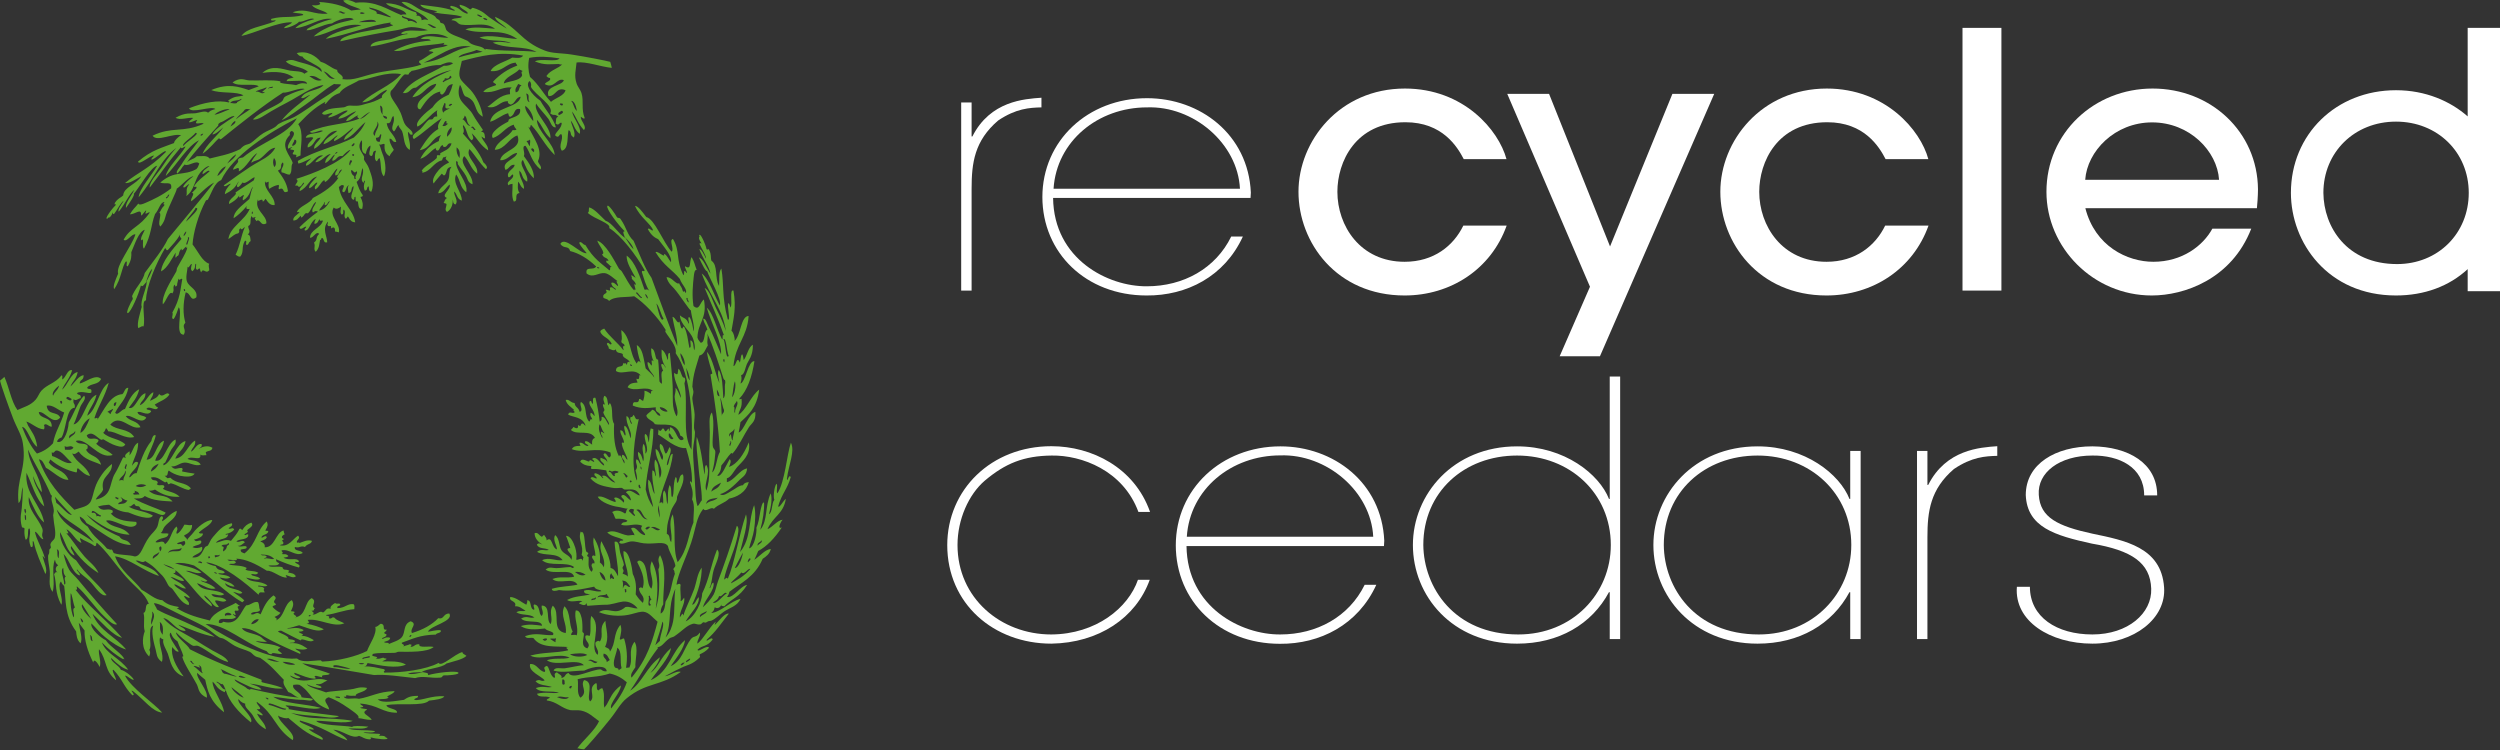 <svg xmlns="http://www.w3.org/2000/svg" id="a" viewBox="0 0 163.21 48.97"><rect x="0" y="0" width="163.21" height="48.97" fill="#333333" stroke="none"/><defs><style>.b{fill:#fff;}.c{fill:#61a931;fill-rule:evenodd;}</style></defs><path class="b" d="M156.42,19.29c-4.45,0-6.86-3.45-6.86-6.7,0-3.82,2.95-6.7,6.86-6.7,1.93,0,3.56,.72,4.68,1.71V1.82h2.11V19.01h-2.11v-1.44c-1.21,1.12-2.83,1.72-4.68,1.72Zm0-11.35c-2.71,0-4.74,2-4.74,4.65,.02,2.23,1.53,4.65,4.81,4.65,2.67,0,4.68-2,4.68-4.65s-2.04-4.65-4.75-4.65Z"></path><path class="b" d="M121.47,41.72h-.68v-3.06h-.05c-1.12,2.09-3.27,3.36-6,3.36-4.24,0-6.8-3.13-6.8-6.44s2.63-6.44,6.8-6.44c3.12,0,5.37,1.83,6,3.43h.05v-3.13h.68v12.28Zm-.61-6.14c0-3.36-2.66-5.84-6.12-5.84s-6.12,2.39-6.12,5.84c.02,2.78,2.02,5.84,6.2,5.84,3.55,0,6.04-2.67,6.04-5.84Z"></path><g><path class="c" d="M39.93,4.43c-.72-.07-1.63-.43-2.29-.35-.04,.48-.17,.86,0,1.36,.06,.21,.26,.43,.32,.63,.17,.55-.03,1.04,.21,1.63-.02,.1-.14,0-.25-.08-.04,.27,.43,.63,.2,.87-.41-.44-.47-.81-.77-1.21,.07,.47,.65,1.03,.49,1.46-.38-.32-.33-.58-.58-.87,.07,.37,.35,.77,.21,1.11-.33-.19-.1-.31-.34-.49-.13,.28,.05,1.24-.45,1.35-.25-.38,.12-.7-.02-1.07-.19-.07-.13,.33-.42,.07,0-.2,.44-.45,.43-.82-.18-.06-.15,.24-.4,.04,.06-.13-.03-.42,.18-.43-.27-.25-.27-.02-.53-.23,.3-.49-.99-1.2-1.26-1.73,0,.02,.07-.22-.08-.38-.32,.22,.07,.85,.7,1.29,.32,.57,.86,1.16,1.01,1.73-.27,.05-.35-.36-.49-.55-.21-.29-.64-.72-.8-1-.22,.6,1.04,1.55,.93,2.27-.45-.41-.5-.81-.88-1.21,0,.75,1.14,1.54,1.16,2.3-.67-.67-.94-1.32-1.52-1.95-.1-.08-.02,.35-.21,.08,.35,.76,.99,1.53,.64,2.27,.02,.18,.3,.36,.16,.54-.6-.52-.62-1.03-.97-1.54-.3,0,0,.45-.11,.67,.35,.47,.69,.97,.65,1.45-.42-.4-.54-.79-.71-1.2-.36,.27,.42,.96,.27,1.42-.38-.22-.25-.48-.5-.72-.06,.42,.33,.79,.3,1.19-.26-.14-.22-.31-.39-.47,0,.25-.07,.51,.1,.74-.41,.06-.03,.53-.38,.56-.17-.36-.06-.77-.08-1.16-.09,.03-.2,.01-.26,.1-.23-.27,.41-.4,.29-.71-.13,.01-.15,.21-.3,.18-.18-.4,.43-.55,.4-.81-.29-.04-.36,.28-.59,.33-.3-.55,.7-.69,.76-1.11-.43,.05-.62,.51-1.11,.48,.14-.7,1.48-.68,1.13-1.62-.58,.19-.8,.92-1.48,.94,.14-.57,.91-.83,1.17-1.29,.11,.02,.19,.01,.25-.03-.07-.1-.18-.2-.17-.32-.56,.15-.83,.71-1.38,.87-.14-.22,.08-.42,.24-.57,.17-.17,.55-.39,.75-.49,.06-.03,.02-.12,.07-.16,.3-.18,.81-.19,.72-.67-.45-.09-.27,.38-.65,.51-.13-.07-.08-.16-.13-.24-.44,.12-.73,.44-1.17,.56,.18-.99,1.87-.87,1.99-1.63-.33,.01-.35,.47-.66,.51-.15-.06-.21-.13-.16-.22-.56-.03-.68,.52-1.35,.37,.46-.31,.81-.78,1.48-.83,0-.2-.07-.3,.11-.44-.73-.06-1.05,.4-1.86,.29,.18-.25,.51-.32,.81-.43,.12-.11-.22-.14-.16-.25,.43-.46,.95-.81,1.57-1.04,0-.06-.11-.12-.1-.19-.66,.05-.86,.63-1.64,.55,.19-.44,1.03-.63,1.41-.88,.29,.02,.6,.07,.71-.13-1.58-.29-2.78,.03-4,.35-.09,.49-.3,.9-.03,1.26,.13,.18,.41,.42,.6,.63,.4,.45,.74,1.19,.8,1.75-.68-.38-.26-1.04-1.16-1.34-.19-.22-.16-.51-.33-.74-.13,.34-.13,.74,.09,1.05,.2,.29,.6,.58,.77,.92,.13,.25,.45,.68,.63,.96,0,.09-.08,.09-.12,.14,.28-.03,.24,.28,.27,.43-.14-.03-.16-.09-.24-.13,.08,.31,.46,.56,.44,.91-.53-.34-.68-.76-1.07-1.12,.03,.14,.21,.36-.02,.46-.33-.28-.26-.69-.53-.99-.11,.07,.14,.34-.03,.55,.54,.6,1.08,1.2,1.34,1.88,.14,.11,.34,.36,.16,.44-.44-.42-.68-.88-1.07-1.31-.3,.54,.62,1.02,.5,1.61-.43-.33-.49-.79-.84-1.15-.43,.45,.59,1.19,.54,1.84-.32-.1-.32-.38-.43-.55-.14-.26-.37-.5-.52-.75-.05-.08,.05-.18-.12-.21-.08,.63,.82,1.39,.66,2.03-.42-.3-.38-.79-.66-1.16-.27,.6,.38,1.12,.37,1.71-.34-.12-.29-.42-.5-.6-.02,.29,.3,.6,.09,.85-.19-.04-.14-.21-.18-.33,.01,.31-.08,.65-.38,.82-.18-.16-.03-.29-.03-.51-.03-.08-.07-.01-.19-.09,.08-.07,.06-.25,.23-.31-.47-.17,.26-.52,.17-.88-.26,.18-.37,.55-.75,.57,.05-.38,.5-.55,.65-.87,.14-.3,0-.61,.22-.86-.37,.06-.26,.27-.43,.54-.13,.06-.11-.04-.21-.09-.18,.22-.37,.41-.53,.64-.15-.25,.12-.63,.35-.9,.18-.2,.44-.38,.65-.46-.03-.15-.35-.21-.15-.4-.08,0-.11,.06-.2,.05-.07,.03-.04,.08-.11,.2-.56,.13-.7,.71-1.28,.81,.01-.06,.03-.12-.04-.14,.22-.33,.72-.54,.98-.82,.03-.04-.01-.14,.03-.18,.03-.02,.16,.01,.19-.01,.03-.03-.01-.11,.02-.13,.25-.16,.61-.23,.73-.63-.29-.08-.24,.21-.45,.23-.11,0-.11-.06-.11-.12-.21,.01-.18,.28-.33,.35-.17,0-.1-.11-.16-.16-.35,.21-.55,.57-.99,.7,.26-.52,.67-.92,1.21-1.16,.01-.16,.07-.29,.15-.39-.69,.22-.64,.85-1.4,.99,.34-.52,.66-1.07,1.22-1.39-.1-.25,.11-.5,.22-.7-.66,.41-1.17,.95-1.82,1.36-.25-.25,.22-.46,.42-.65,.22-.21,.39-.5,.58-.62,.03-.02,.17,0,.2-.02,.1-.05,.07-.21,.32-.18,.02-.15-.07-.24,.02-.42-.5,.3-.78,.8-1.3,1.08-.22-.29,.57-.96,.98-1.26,.24-.38,.62-.64,1.06-.83,.17-.34,.18-.4,.26-.69-.52,.08-.34,.49-.7,.69-.12-.03-.15-.1-.11-.2-.69,.13-1.06,.81-1.31,1.16-.18-.01-.18-.16-.18-.21,0-.56,1.18-1.01,1.22-1.46-.7,.13-.8,.78-1.56,.88,.54-.86,1.54-1.35,2.55-1.77-.77,.14-1.68,.66-2.31,1.14-.42,.01-.36,.4-.86,.36,.55-.88,1.77-1.23,2.68-1.79,.29,.03,.46-.06,.6-.16-.25-.16-.64,.04-.83,.12-.78-.02-1.2,.27-1.88,.38-.05,.08-.18,.1-.18,.22-.17,.07-.15-.04-.31,.03-.34,.32-.52,.74-.86,1.06-.17,.39,.34,.75,.64,1.44,.12,.27,.15,.56,.32,.79,.16,.22,.51,.38,.45,.62-.26,.04-.14-.15-.3-.16,.02,.47,.19,.67,.12,1.16-.42-.24-.34-.8-.5-1.22-.06-.14-.23-.25-.23-.41-.14,.1-.16,.31-.3,.42-.31-.24,.13-.58-.04-1.01-.19,.12-.08,.54-.43,.47,.05,.53,.53,.75,.62,1.23-.29,.03-.21-.2-.43-.22-.05,.16,.11,.49,.27,.73-.08,.15-.23,.24-.27,.42-.26-.14-.37-.39-.33-.77-.05-.12-.28,.1-.37-.02,.11,.18,.14,.42,.23,.63,.15,.32,.3,1.11,.09,1.47-.25-.23-.15-.74-.27-1.18-.13,.02-.12,.13-.18,.2-.21-.04-.13-.54-.06-.69-.28,0-.14,.27-.3,.35-.3-.06-.02-.48-.07-.69-.19,.12-.26,.33-.3,.55-.43-.1-.15-.71-.28-.89-.32,.47,0,.72,.16,1.05,.03,.07-.02,.17,.01,.23,.08,.16,.23,.31,.32,.56,.14,.42,.38,.93,.16,1.51-.18,.01-.16-.19-.18-.34-.17,.03-.03,.28-.26,.27-.08-.16-.07-.38,.02-.61-.04-.13-.08,.09-.1,.11-.29-.27,.09-.54-.06-.97-.13,.31-.06,.66-.39,.91,.14,.38,.19,.56,.4,.86,.03,.09-.07,.1-.15,.12,.16,.31,.18,.49,.12,.77-.37,.09-.18-.57-.36-.48-.12,.01-.05-.22-.09-.31-.16,.09,.02,.12-.13,.21-.33-.17,.05-.6,.01-.9-.21,.1-.04,.42-.33,.46-.03-.2-.09-.41,.04-.53-.22,.1-.17,.34-.33,.47-.25-.01,0-.28-.01-.43-.16-.09-.19,0-.33,.09,.16,1.03,.95,1.46,1.07,2.31-.22-.02-.31-.11-.45-.35-.07-.12-.06,.12-.19,.1-.15-.21,.06-.4-.1-.59-.11,.08,.05,.3-.15,.33-.13-.13-.04-.32-.04-.52-.1,.08-.31,.23-.47,.06-.36,.55,.47,1.09,.33,1.62-.09-.01-.16-.06-.25-.05,.02-.22-.06-.36-.25-.2-.02-.26,.01-.13-.19-.16-.12-.13,0-.12-.02-.29-.41,.46-.05,.96-.05,1.35-.27,.08-.18-.25-.34-.29-.07,.01-.05,.22-.12,.11-.06,.28-.05,.58-.29,.8-.18-.19,.01-.34-.11-.6,.26-.2,.08-.34,.34-.57-.22-.2-.33,.24-.6,.26-.01-.52,.69-.62,.84-1.11-.04-.08-.23,.09-.2-.11-.14,.1-.08,.26-.34,.31-.05-.13,.05-.22,.07-.33-.39,.21-.38,.76-.7,.76-.09-.11,.09-.15,.08-.25-.13-.04-.36,.3-.44,.04,.37-.37,.77-.7,1.21-1.02-.15-.05-.13-.08-.33,.05-.16-.18,.15-.46,.21-.69-.22,.08-.3,.54-.54,.75-.25-.07-.18,.14-.43,.28-.02-.04-.03-.08-.04-.13-.19,.2-.22,.3-.48,.32-.06-.22,.25-.37,.41-.54-.05-.02-.11-.02-.18-.01,.13-.38,.88-.57,1.04-.92,.77-.4,1.34-.81,1.68-1.33-.28,.05,.16-.36,.23-.54-.28,.07-.11,.35-.43,.4-.08-.21,.12-.29,.12-.46-.21,.14-.42,.64-.76,.87-.07,.02-.07-.06-.09-.12-.27,.18-.3,.45-.59,.62-.11-.21,.11-.29,.14-.45-.15-.03-.28,.3-.53,.37-.09-.18,.3-.54,.51-.76-.5,.11-.58,.7-1.14,.95-.04-.22,.23-.35,.3-.54-.12-.07-.11,.24-.37,.27-.02-.12-.12-.09-.22-.09,.07-.2,.26-.27,.07-.44,1.09-.34,2.88-1.02,3.54-1.89-.11-.01-.41,.27-.52,.4-.39-.04-.31,.22-.65,.32-.07-.19,.15-.26,.13-.43-.21,.18-.3,.42-.61,.57,0-.25,.18-.42,.36-.59-.31-.01-.62,.55-1.01,.53,.09-.17,.28-.31,.51-.43-.42-.12-.72,.59-1.11,.66-.05-.21,.23-.33,.35-.49-.26,.1-.55,.29-.85,.35-.02-.05-.03-.11-.04-.17,1.14-.68,2.53-.95,3.66-1.53,.39-.36,.57-.6,.76-1.01-.48,.38-.74,.88-1.4,1.18,.04-.36,.49-.51,.61-.83-.39,.3-.71,.64-1.25,.9-.07-.19,.19-.25,.22-.4-.31,.19-.46,.45-.92,.6,.06-.39,.6-.59,.9-.88-.71,0-.86,.85-1.51,1.18-.04-.3,.3-.48,.42-.73-.42-.01-.36,.52-.84,.64-.07-.26,.26-.41,.36-.62-.07-.11-.33,0-.49-.02,.11-.35,.65-.2,1.11-.43-.07-.17-.72,.27-.84,.04,1.09-.52,2.18-.42,3.24-.86-.11-.03-.21-.12-.07-.22-.3,.09-.54,.41-.81,.38,.09-.28,.49-.41,.66-.64-.43,.14-.59,.41-1.16,.5,.05-.25,.62-.4,.59-.55-.32,.01-.71,.38-1.24,.47-.04-.15,.26-.17,.26-.31-.3,.04-.55,.23-.68,.03,.3-.36,.94-.33,1.41-.39,.12-.01,.15-.07,.28-.1,.22-.05,.43,.05,.86-.04,.06-.01,.2-.06,.28-.08,.52-.13,.64-.18,1.08-.41-.04-.27,.29-.3,.33-.52-.59,.21-.91,.8-1.62,.82,.75-.71,1.94-1.09,2.54-1.84-1.01-.18-1.93,.31-2.75,.41-.42,.26-1.05,.45-1.26,.83-.48,.15-.68,.43-.91,.7-.13,0-.02-.08-.01-.14-.77,.41-1.27,.94-1.78,1.47,.39,.53,.13,1.51,.15,2.04-.1,.04-.21,.09-.31,.13,.16-.25-.16-.16-.19-.21-.05-.09,.1-.17,.08-.24-.02-.09-.48-.01-.12-.2-.04-.05-.17,.04-.27,.08-.15-.39,.72-.98,.23-1.16-.12,.05-.15,.15-.11,.26-.73,.71,.02,1.31,.18,1.83-.16,.24,0,.54-.2,.76-.21,.01-.33-.13-.52-.14-.11-.25,.21-.41,.08-.66-.24,.16,.03,.4-.33,.54,.29,.41,.58,.77,.66,1.35-.42,.23-.18-.34-.58-.13-.09-.11,.05-.19-.04-.29-.2,.04-.37,.1-.6,.26-.07-.15-.05-.31-.04-.46-.06-.03-.21,.17-.24-.06-.08,.64,.66,.98,.63,1.58-.31,.03-.44-.2-.57-.38-.06-.1-.06,.12-.21,.15,0-.34-.39,.17-.3-.18-.31,.73,.58,1.05,.54,1.6-.41,.24-.37-.38-.69-.13,.07-.14-.18-.1,0-.28-.09-.01-.25,.14-.26-.08-.18,.21,.03,.57-.23,.66-.04,.19,.21,.36-.04,.56,.18,.01,.18,.29,.19,.43-.15,.09-.09,.16-.21,.25-.21,.04,.05-.3-.16-.27-.25,.42-.05,.69-.29,1.02-.12,.06-.21-.05-.32-.11,.3-.62,.34-1.19,.6-1.79-.05-.05-.2,.27-.27,.06-.21,.13,.01,.21-.17,.34-.25,.04-.32,.17-.63,.37,.08-.78,1.08-1.22,1.39-1.97-.17,.03-.28,.01-.18-.2-.32,.39-.61,.64-.87,.81,0-.44,.48-.77,1.03-1.26,.09-.27,.1-.53,.24-.79-.19,.13-.16,.61-.65,.88-.08-.11,.03-.22,.06-.34-.14-.03-.38,.34-.31,.02-.19,.29-.37,.39-.66,.56-.09-.34,.58-.58,.41-.75,.4-.29,.77-.5,1.19-.79,.04-.07,.06-.14,.06-.21-.19,.04-.62,.51-.78,.34-.11,.12-.21,.31-.33,.31-.12-.12,.07-.26,.06-.38-.22,.43-.41,.59-.89,.84,0-.21,.16-.45,.39-.68-.13-.03-.4,.29-.46,.1,.68-.49,1.11-.8,1.73-1.21,.7-.45,1.32-.65,1.63-1.24-.38,.01-.64,.48-1.04,.75-.13,.08-.32,.08-.53,.23,.05-.21,.26-.42,.39-.63-.39,.2-.69,.95-1.2,1.19,.05-.38-.12-.17-.38-.11,.03-.25,.46-.49,.31-.62,.09-.19,.21-.14,.34-.18,1.2-1.01,2.91-1.46,3.52-2.56-1.77,.9-4.18,2.42-4.94,4.04-.44,.15-.64,.87-.87,1.27-.02,.04-.1,.01-.14,.08-.49,.92-.82,2.11-.86,2.85,.33,.4,.63,1.12,1.09,1.26-.08,.16,.01,.28,0,.42-.24,.29-.37-.2-.53,.14-.12-.15,0-.39-.25-.16-.17-.07-.05-.27-.08-.4-.13,.02,.03,.27-.24,.49-.15-.1-.07-.3-.04-.46-.07-.1-.22,.37-.27,.15-.02,.28-.15,.73-.04,.99,.16,.39,.7,.49,.61,1.02-.4,.33-.36-.29-.7-.32-.18,.75-.18,1.42-.02,1.98-.28,.29,.1,.41-.1,.78-.61,.02-.06-1.47-.33-1.79-.06,.12-.17,.57-.34,.77-.2-.02,.01-.31-.08-.42,.53-.94,.52-1.52,.65-2.19-.08-.09-.2,.17-.27-.04,.02,.12-.08,.31-.07,.45-.14,.17-.09,.03-.17-.05-.16,.26,.04,.31-.14,.58-.19-.22-.42,.54-.62,.71-.1-.55,.53-1.53,.87-2.13,.05-.09,.02-.15,.07-.26,.23-.45,.55-.88,.66-1.31-.05,.01-.11,.02-.06-.07-.1,.01-.36,.44-.31,.13-.24,.2-.12,.46-.3,.49-.19,.3-.07-.16-.1-.22-.24,.39-.54,1.02-.95,1.22,.07-.68,.77-1.46,1.33-2.11,.03-.08-.17-.11-.07-.33-.22,.43-.54,.72-.81,1.04-.17,.08-.06-.16-.2-.09-.57,.96-1.21,2.46-1.23,3.38-.35,.02-.02,1.14-.16,1.7-.15-.04-.16,.05-.35,.11-.09-.33,.11-.91,.23-1.38-.12-.42,.36-1.24,.32-1.68,.24-.46,.27-.48,.37-.81-.19,.13-.35,.67-.41,.89-.12,.12-.24,.35-.33,.19-.15,.59-.65,1.74-.85,1.81-.19,.04,.22-.78,.3-.88,.07-.16-.09-.13,.01-.32,.27-.57,.68-.9,.79-1.42,.58-.8,1.17-1.51,1.51-2.22,1.15-1.39,2.04-2.45,3.02-3.68-.53,.26-.98,.83-1.49,1.22-.1-.17,.3-.54,.03-.54,.1-.11,.2-.2,.29-.3,.1-.25-.22,.05-.11-.19,.25-.36,.52-.53,.98-.92-.06-.16-.32,.15-.46,.18,0-.24,.18-.3,.46-.53-.19-.02-.5,.3-.61,.43-.38,.46-.37,1.16-.91,1.53,.09-.26-.09-.45,.2-.77-.1-.04-.35,.35-.4,.16,.1-.23,.49-.56,.67-.68-.28,.01-.75,.57-1.1,.82,.06,.05-.51,1.13-.69,1.68-.06,.18-.08,.45-.37,.78-.22-.2,.13-.83-.07-.9,.13-.17,.12-.27,.31-.46,.11-.16-.16,.01,.03-.24-.28-.01-.35,.49-.62,.79-.28,.74-.22,1.32-.72,2.25-.17-.07,.05-.81-.17-.53-.1-.16,.14-.48,.22-.7-.41,.13-.66,.97-.88,1.47,.01,.24,.03,.47-.23,.92-.17-.01,.02-.29-.11-.33-.28,.31-.3,1.15-.78,1.82-.1-.19,.1-.63,.26-1.01-.16-.53,.87-1.76,1.13-2.56-.22-.1-.57,.55-.77,.34,.46-.84,1.04-.79,1.71-1.78-.11-.06-.41,.29-.23-.12-.07-.05-.25,.33-.34,.32,.03-.54-.39-.06-.73-.08,.21-.36,.35-.44,.55-.7,.05,.13,.3,.03,.46-.04,.49-.21,1.13-.51,1.68-.95,.09-.52-.39-.24-.71-.38,.97-.83,1.49-.4,2.36-.88,.13-.13,.13-.24,.19-.35-.2-.28-.72,.22-.96,.05-.21,.21-.23,.36-.47,.59-.16-.1,.16-.41,.26-.58,.32-.54,.8-1.1,1.15-1.59-.73,.35-1.45,1.59-2.17,2.33,.09-.55,.96-1.33,1.29-1.91-.07-.05-.29,.22-.3,.03-.82,.96-1.25,1.62-2.04,2.64-.03-.35,.46-.87,.73-1.24,.22-.31,.51-.81,1.02-1.36-1.11,.84-1.39,1.94-2.47,3.23,.04-.55,.85-1.43,1.21-2.06-.39,.04-1.19,1.46-1.53,1.84,.08,.05-.21,.51-.51,.92-.04-.35,.27-.64,.55-1.19-.35,.28-.6,.93-1.02,1.43-.09-.11,.15-.43,.32-.7-.15,.04-.42,.58-.61,.83-.11,.07-.08-.01-.09-.09-.24,.56-.35,.24-.33,.4-.33,.16,.32-.71,.49-.84,.12-.21-.12,.06-.03-.18,.22-.32,.35-.3,.54-.48,.03-.54,.88-.74,1.18-1.25-.36,.18-.76,.49-1.06,.44,.87-.72,1.57-.93,2.67-2.03,0-.24-.73,.51-.95,.5-.02-.06,.1-.17,.18-.26-.28-.02-1,.68-1.05,.39,.89-.76,1.59-.91,2.35-1.21-.01-.13,.31-.46,.47-.5-.51-.18-1.6,.46-1.87,.02,1.26-.62,2.01-.17,3.33-.78-.09-.16-.72,.19-.41-.25-.17,.03-.41,.18-.54,.15,0-.08,.17-.19,.28-.28-.37-.05-.87,.18-1.16-.01,.66-.38,1.01-.25,1.33-.3,.23-.03,.62-.2,.79-.03,.25-.22,.34-.18,.48-.24-.25-.24-1.56,.33-1.72-.05,.99-.39,1.91-.55,2.6-.38,.11-.08-.05-.04-.04-.13,.48-.34,.65-.21,.99-.33-.41-.28-1.53-.1-2.1-.35,1.1-.46,1.78-.22,2.45,0,.23-.1,.42-.15,.65-.24-.27-.24-1.36,.06-1.71-.26,.52-.36,.77-.15,1.08-.13,.65,.03,1.52-.06,2.03,.06,.03,.01-.01,.09,.02,.1,.32,.09,.65,.07,1.02,.15,.37-.18,.53-.12,.71-.09-.01-.3-.88-.16-1.33-.17,.02-.18,.28-.18,.46-.23-.45-.37-1.18-.43-2.04-.31,.61-.55,1.33-.24,1.79-.15,.28,.05,.8,.02,.95,.21,.06-.04,.12-.09,.23-.12-.34-.37-1.11-.31-1.44-.69,.4-.2,.62-.02,.87,.04,.48,.12,1.15,.31,1.47,.65,.04-.25-.29-.38-.54-.53-.24-.16-.59-.25-.72-.48-.24,0-.32-.19-.37-.22,.7-.2,1.27,.21,1.57,.57,.43,.11,.65,.41,1.08,.53-.07,.24,.48,.33,.33,.6,.78,.11,1.23-.19,2.3-.42,.99-.2,2.18-.28,2.85-.53-.02-.09-.21-.1-.12-.25,.35-.14,.58-.38,.91-.54-.01-.07-.19-.07-.31-.09,.27-.27,.95-.18,1.26-.4-.27-.03-.37,.02-.22-.14-.55,.13-1.25,.13-1.89,.26-.46,.09-.92,.33-1.42,.26,.65-.35,1.45-.6,2.41-.67-.12-.17-.3-.05-.65-.12,.36-.33,1.19-.05,1.8-.06-.61-.4-1.67-.27-2.12-.02-1.09,.07-1.81,.42-2.96,.59,.05-.37,.87-.38,1.27-.47,.46-.12,.72-.32,1.14-.34,.06-.12-.4,.09-.41-.07,.4-.32,1.17-.05,1.74-.19-.34-.11-.74-.2-1.08-.2-.22,0-.6,.14-.88,.19-1.13,.18-2.33,.41-3.75,.74-.01-.22,.51-.37,.76-.45,.87-.27,1.99-.33,2.68-.59-.03-.07-.26-.04-.15-.19-1.16,.14-2.77,.78-4.24,1.07,.44-.46,1.55-.65,2.33-.89-1.16-.2-2.1,.58-3.12,.73,.3-.3,.86-.58,1.38-.78,.4-.16,.85-.22,1.23-.33-.24-.26-1.17,.07-1.41,.26-.61,.05-1.38,.56-1.76,.42,.15,.05,.17-.08,.09-.03,.42-.27,1.03-.52,1.67-.68-.79-.13-1.46,.51-2.4,.6,.22-.25,.68-.44,1.23-.59-.23-.15-.71,.22-.99,.17-.12,.17-.67,.41-.97,.42,.01-.16,.46-.23,.51-.38-.91-.05-2.48,.73-3.3,.89,.35-.53,1.3-.6,2.17-.95,.28-.19-.37,.08-.21-.17,.8-.21,1.2-.03,2.06-.24,.11-.14-.52-.1-.67-.19,.91-.32,1.36,.2,2.28,.09-.29-.23-.82-.27-1.03-.55,.23,.04,.74,0,.46-.21,.85,.05,1.58,.23,2.11,.56,.21-.03,.42-.05,.63-.07-.4-.19-.95-.28-1.16-.58,.32-.11,.61,.04,.82,.14,1.32-.15,2.09,.46,2.96,.8,.08-.04,.21-.05,.35-.03-.11-.41-1.1-.4-1.33-.74,.96,.03,1.26,.41,1.97,.6-.01,.12,.14,.16-.04,.24,.26-.1,.42,.12,.39,.27,.22-.05,.18-.08,.44,0-.35-.5-1.35-.74-1.75-1.19,.52-.05,.85,.32,1.26,.52,.29,.14,.68,.24,.9,.4,.07,.04,.08,.11,.14,.16,.12,.1,.2,.07,.22,.22,.01,.1,.17,.07,.23,.13,.17,.2,.09,.34,.24,.47,.31,.29,.68,.33,1.31,.63,.07,.04,.17,.17,.29,.22,.39,.17,.66,.12,.85,.35,.09,.03,.06-.04,.01-.04,1.19,.18,2.3,.08,3.37,.2-.86-.44-1.87-.15-2.86-.6,.31-.1,.75-.05,1.2,.03-.6-.28-1.2-.05-2.07-.36,.6-.24,1.68,.04,2.47,.09-1.12-.8-2.25-.22-3.39-.63,.48-.21,1.26-.09,1.94-.04-.65-.49-1.47-.15-2.21-.27-.32-.07-.2-.26-.64-.29,.11-.18,.56-.08,.7-.22-.48-.19-1.23-.13-1.83-.3,.03-.04,.18,0,.19-.06-.37-.12-.97-.14-1.09-.43,.85,.12,1.43,.14,2.19,.39,.28-.04-.42-.16-.19-.32,.63,.1,.58,.38,1.06,.52,.21-.12-.6-.36-.48-.59,.33,.07,.49,.19,.66,.3,.13,.03,.07-.13,.22-.09,.61,.17,.86,.48,1.03,.6,.33,.23,.6,.42,1.15,.75-.2-.26-.74-.49-.76-.77,1.46,.65,1.67,1.6,3.24,2.2,.49,.2,1.1,.16,1.74,.26,.93,.14,2.3,.41,2.54,.48,.05,.15,.07,.27,.1,.39ZM31.48,1.08s-.3-.21-.34-.1c.05,.03,.29,.21,.34,.1Zm.12,.19s.11,.03,.17,.05c.17-.06-.24-.22-.24-.12,.06,.02,.1,.03,.07,.07Zm-7.01-.38c.41,.06,.89,.3,.94,.22-.41-.25-.82-.51-1.44-.62,.05,.19,.56,.14,.5,.4Zm-2.04-.06c-.17,.03-.3-.2-.45-.03,.17-.02,.3,.2,.45,.03Zm13.87,3.35c-.45,0-.85,.1-1.5-.17,.4-.23,1.42,.08,1.61-.2-.71-.11-1.4-.15-1.98-.03-.09,.42-.07,.83,.05,1.24,.61,.53,.84,1.08,1.37,1.63,.29-.26,.86-.39,.95-.76-.61-.26-.63,.43-1.11,.38-.26-.68,.92-.66,1-1.04-.48-.18-.63,.62-1.24,.26,.06-.17,.45-.19,.33-.41-.03,.05-.23-.07-.22-.13,.27-.4,.81-.48,1.05-.78-.04,.09-.2,.02-.31,0ZM23.8,.84c-.11,0-.12-.06-.26-.03-.15,.13,.29,.12,.26,.03Zm2.83,.54c.29-.06,.38,.05,.59,.14-.02-.29-.7-.31-.97-.49-.08,.22,.45,.15,.38,.35Zm-3.21,.07c.38,0,.57-.02,1.13-.03-.09-.24-.86-.09-1.13,.03Zm5.06,.32c-.21-.03-.42-.27-.57-.17,.17,.06,.4,.35,.57,.17Zm1.12,1.38c-.71,.24-1.25,.66-1.94,.94,1.38-.16,1.94-.91,3.08-1.04-.44-.1-.86,0-1.14,.1Zm1.51,.11c-.33,.18-1.1,.24-1.17,.49,.5-.16,1.05-.26,1.57-.37-.13-.04-.27-.08-.4-.12Zm1.78,2.19c.36-.16,1.01-.17,1.18-.49,.07-.11-.13-.26,.06-.32-.08-.04-.15-.07-.23-.11-.29,.33-.96,.5-1.01,.92Zm4.77,1.8c-.02-.18-.14-.69-.37-.66,.2,.22,.13,.42,.37,.66Zm-1.07-.51s-.03,.04-.04,.07c.14,.17,.28,.01,.14-.06-.02,.01-.04,.03-.1-.01Zm-21.11-.02c-.09-.08,.37-.18,.27-.27-.29,.2-.55,.03-.73,.28,.17-.02,.26,.07,.46-.01Zm-.49,.42c-.18-.08-.78,.12-.99,.35,.28-.03,.66-.24,.99-.35Zm18.68-1.11c.3-.05,.16-.36,.38-.45-.07-.03-.15-.07-.22-.1-.09,.2-.24,.3-.16,.55Zm-16.37-.03c-.46,.09,.14-.18,.1-.3-.23,.12-.65,.18-.71,.3,.25-.1,.4,.25,.61,0Zm19.19,1.52c.06-.04,.43-.17,.18-.29-.06,.06-.33,.13-.18,.29Zm-24.5,2.01c.06-.21,1.14-.82,.78-.86-.23,.3-.99,.74-.78,.86Zm5.83-3.87s-.32,.02-.31,.14c.13-.12,.29,.02,.31-.14Zm16.77,1.01c-.2-.16,.07-.53-.25-.56,.11,.16-.01,.53,.25,.56Zm-12.73-1.55c-.33-.08-.4-.38-.74-.46,.2,.17,.39,.6,.74,.46Zm-8.59,3.6c-.35,.08-.1,.26,0,0h0Zm7.74-3.5c-.27-.09-.4-.32-.82-.25,.2,.12,.52,.4,.82,.25Zm-6.62,2.77c-.05,.04-.1,.07-.14,.11,.01,.05,.02,.08-.04,.14-.64,.71-1.57,1.73-2.02,2.38,.26-.26,.39-.17,.66-.42,.3,.01,.65-.09,.84,.15,.6-.16,1.27-.25,2-.62-.02,.01,.16-.17,.25-.22,.16-.09,.32-.09,.43-.17,.26-.17,.5-.45,.83-.65,.23-.14,.54-.25,.75-.39,.11-.07,.16-.17,.26-.22,.31-.18,.66-.27,.98-.43,.56-.29,1.44-.95,1.86-1.21,.51-.34,.96-.59,1.22-.91-.11-.06-.34-.01-.46-.05-.67,.39-1.22,.91-1.85,1.34-.49,.33-1.09,.82-1.57,1.03,.5-.62,1.16-1.07,1.87-1.66-.2,.04-.44,.29-.6,.2,.3-.55,1.15-.44,1.46-.84-.84,.14-1.56,.72-2.35,1.13-.34,.18-.71,.37-1.08,.59-.32,.18-.87,.62-1.18,.52,.5-.51,1.42-.81,1.84-1.13,.23-.17,.08-.26,.33-.39,.59-.27,.65-.29,1.21-.45-.27-.15-1.05,.26-1.42,.23-1.37,.89-2.78,2.02-4.02,3.02-.11,.09-.09-.09-.19-.02-.18,.16-.53,.62-1.03,.99,.18-.56,.99-1.19,1.35-1.73-.25,.21-.5,.46-.72,.47,.17-.38,.9-.82,1.45-1.18-.16-.12-.67,.34-.92,.39Zm1.01-.2c.47-.38,.66-.45,.99-.7-.19,.11-.2-.05-.41,.07-.14,.22-.46,.42-.58,.63Zm13.63-2.69c.07,.15-.26,.19-.07,.27,.07-.15,.76-.25,.42-.43-.04,.13-.09,.24-.35,.16Zm5.78,2.81c.04-.32-.23-.82-.52-1-.04,.27,.24,.64,.52,1Zm-19.77,.35c.21-.12,.39-.25,.31-.37-.19,.12-.23,.24-.31,.37Zm-4.09,4.49c.02,.06-.05,.1-.12,.14,.02,.25,.39-.38,.12-.14ZM29.4,6.94c-.04-.09,.25-.09,.04-.17-.07,.06-.26,.08-.04,.17Zm-.46,.42c.09-.16,.28-.2,.43-.29-.53,.1-.14-.31-.35-.35-.11,.29-.22,.38-.08,.64Zm-14.11,3.32c.28-.21,.55-.42,.58-.61-.31,.21-.44,.41-.58,.61Zm19.54-1.46c.13,.11,.1,.22,.23,.32-.02-.15,.04-.29,0-.44-.05,.1-.17,.07-.23,.12Zm-20.18,2.27c.17-.07,.48-.44,.56-.63-.27,.07-.52,.45-.56,.63Zm10.8-4c-.07-.19,.08-.53-.18-.6,.05,.27,0,.39,.18,.6Zm5.2,.29c.24,.1,.27,.46,.52,.43-.29-.17-.16-.47-.37-.67-.03,.11-.06,.21-.15,.24Zm4.67,2.16c0-.08,.07-.17-.1-.26-.15,.01-.06,.17,.1,.26Zm-11.37-2.17c.34-.09,.45-.31,.68-.46-.31,.11-.45,.31-.68,.46Zm7.25,.55c.18,.01,.17,.25,.31,.15-.1-.09-.15-.31-.31-.15Zm-5.49-.56c.07-.18-.13-.17-.25-.22,.03,.1,.07,.2,.25,.22Zm3.63,.46c.22,.05,.28-.08,.38-.15-.25,.02,0-.16-.17-.17-.11,.07-.12,.23-.21,.32ZM12.15,14.47c.31-.31,.99-.92,.62-.9-.11,.27-.55,.65-.62,.9Zm6.94-4.94c.32-.07,.32-.48,.12-.4,.03,.15-.18,.25-.12,.4Zm5.39-.66c-.02-.33,.39-.63,.15-.94,.11,.39-.49,.71-.15,.94Zm4.71,.06c.2-.18,.34-.41,.29-.62-.23,.15-.33,.42-.29,.62ZM12,15.42c.12-.13,.18-.24,.15-.32-.13,.14-.19,.25-.15,.32Zm5.9-4.52c.23-.11,.04-.67-.03-.55-.06,.17-.06,.35,.03,.55Zm-5.66,5.05c0-.12,.23-.55,.02-.45,.09,.09-.25,.57-.02,.45Zm12.3-6.95c.01,.15,.04,.27,.25,.26,.02-.14,.15-.46,.08-.51-.17,.13,0,.21-.33,.25Zm-1.57,.55c.14,.01,.25-.22,.11-.21,.01,.09-.17,.09-.11,.21Zm7.03,.77c.03-.27,.04-.53-.19-.7-.03,.28,.04,.5,.19,.7Zm-8.13-.27c.11-.03,.15-.08,.17-.14-.1,.02-.15,.07-.17,.14Zm1.13,.01c-.03,.29,.29-.02,0,0h0Zm-.12,.74c-.09-.13,.3-.35-.03-.33,.01,.08-.14,.3,.03,.33Zm-10.79,8.18s-.01-.18-.1-.09c.03,.04,0,.18,.1,.09Zm4.41-5.03c-.01-.05,.05-.17-.06-.12,.02,.06-.05,.17,.06,.12Zm6.62-2.45c.02,.08-.04,.24,.13,.16-.17-.12,.18-.38,.02-.48-.17,.23-.19-.12-.36-.06,.04,.21,.04,.25,.21,.38Zm-2.28,2.25c.35-.08,.51-.31,.7-.62-.2,.05-.1,.23-.33,.27-.05-.07,.05-.33-.04-.18-.05,.21-.28,.33-.33,.53Z"></path><path class="c" d="M.29,24.61c.3,.66,.45,1.62,.85,2.16,.43-.21,.83-.28,1.18-.67,.15-.16,.24-.44,.38-.59,.39-.43,.92-.49,1.31-1,.09-.03,.06,.13,.05,.26,.25-.1,.33-.68,.65-.6-.17,.58-.46,.8-.66,1.27,.37-.29,.56-1.08,1.02-1.15-.09,.49-.33,.57-.47,.94,.29-.25,.5-.68,.86-.74,0,.38-.22,.24-.26,.54,.31-.02,1.05-.66,1.4-.29-.19,.41-.66,.26-.91,.56,.03,.2,.35-.05,.27,.33-.16,.11-.61-.15-.93,.03,.04,.19,.28,.01,.24,.33-.14,.01-.35,.24-.46,.06-.08,.36,.12,.25,.07,.57-.57,0-.55,1.46-.87,1.95,.01-.02-.23,.05-.29,.26,.35,.17,.71-.49,.77-1.26,.33-.56,.58-1.33,1-1.74,.18,.2-.14,.48-.23,.69-.14,.33-.3,.91-.46,1.19,.63-.11,.82-1.67,1.5-1.94-.13,.59-.45,.83-.61,1.37,.65-.38,.76-1.76,1.41-2.15-.25,.91-.67,1.47-.93,2.29-.02,.13,.31-.16,.17,.14,.48-.68,.83-1.62,1.65-1.69,.14-.11,.16-.44,.39-.41-.15,.78-.58,1.05-.86,1.62,.15,.25,.4-.22,.64-.24,.23-.54,.49-1.08,.93-1.29-.13,.56-.42,.86-.68,1.21,.41,.18,.62-.84,1.09-.95,0,.44-.29,.46-.37,.79,.39-.16,.52-.68,.88-.86,0,.29-.16,.35-.21,.57,.22-.12,.48-.19,.59-.45,.26,.32,.48-.24,.67,.04-.23,.33-.63,.44-.96,.65,.07,.07,.11,.18,.22,.18-.12,.34-.56-.16-.76,.1,.07,.11,.26,.03,.31,.17-.25,.36-.69-.09-.9,.06,.11,.27,.42,.17,.58,.35-.33,.53-.95-.26-1.34-.1,.26,.35,.76,.28,.96,.72-.67,.23-1.33-.94-1.97-.17,.45,.4,1.19,.23,1.56,.81-.57,.17-1.17-.37-1.69-.37-.04-.1-.09-.17-.15-.21-.05,.11-.09,.26-.19,.3,.41,.41,1.03,.36,1.45,.76-.12,.24-.41,.14-.61,.08-.23-.06-.61-.28-.8-.4-.05-.04-.12,.04-.17,.02-.31-.17-.57-.6-.94-.29,.15,.44,.47,.05,.77,.31,0,.15-.1,.16-.15,.24,.32,.32,.75,.41,1.08,.73-.94,.34-1.69-1.18-2.41-.91,.17,.29,.58,.07,.77,.31,.02,.16-.01,.24-.11,.25,.26,.5,.79,.32,.99,.99-.5-.24-1.08-.31-1.46-.86-.17,.1-.23,.22-.43,.12,.31,.66,.87,.72,1.17,1.47-.31-.04-.53-.28-.77-.49-.15-.05-.02,.26-.14,.26-.61-.14-1.18-.41-1.68-.84-.05,.03-.05,.15-.11,.18,.37,.54,.98,.43,1.29,1.14-.47,.05-1.06-.58-1.47-.78-.13-.26-.24-.55-.46-.55,.55,1.52,1.42,2.4,2.31,3.29,.47-.17,.93-.19,1.1-.6,.09-.2,.16-.57,.25-.83,.18-.57,.66-1.24,1.11-1.56,.02,.77-.76,.74-.58,1.67-.1,.28-.36,.39-.48,.65,.36-.06,.71-.26,.86-.6,.15-.32,.2-.81,.41-1.12,.15-.24,.37-.73,.51-1.02,.09-.04,.12,.02,.19,.04-.17-.23,.12-.35,.23-.45,.04,.14,0,.19,0,.27,.23-.23,.26-.69,.57-.83,0,.65-.29,1-.41,1.51,.1-.1,.21-.37,.41-.21-.08,.42-.47,.56-.59,.95,.11,.07,.22-.29,.49-.26,.25-.76,.5-1.54,.96-2.1,.03-.18,.14-.47,.29-.36-.14,.59-.42,1.04-.6,1.58,.61-.01,.57-1.04,1.14-1.24-.08,.54-.44,.82-.58,1.3,.61,.15,.73-1.11,1.33-1.38,.07,.32-.16,.46-.27,.65-.15,.25-.25,.57-.39,.83-.04,.09-.18,.04-.12,.21,.59-.24,.79-1.41,1.43-1.59-.05,.52-.5,.72-.67,1.15,.65-.06,.79-.89,1.3-1.18,.06,.36-.22,.46-.27,.73,.26-.13,.37-.56,.69-.5,.06,.19-.11,.22-.19,.32,.27-.17,.6-.25,.9-.08-.05,.24-.24,.17-.42,.28-.05,.06,.03,.07,.02,.21-.1-.03-.25,.07-.39-.05,.08,.49-.58,.04-.84,.29,.29,.14,.66,.05,.87,.37-.36,.15-.73-.16-1.08-.13-.33,.03-.53,.3-.85,.24,.24,.29,.36,.1,.68,.11,.13,.08,.02,.11,.03,.23,.28,.05,.54,.11,.82,.14-.15,.25-.61,.21-.96,.14-.26-.06-.55-.19-.73-.34-.12,.11-.01,.41-.27,.33,.04,.07,.11,.07,.15,.15,.06,.05,.09-.01,.23-.01,.39,.42,.96,.25,1.34,.7-.06,.02-.12,.04-.11,.1-.39-.03-.82-.36-1.2-.44-.05-.01-.12,.08-.17,.06-.03-.01-.07-.15-.1-.16-.04-.01-.09,.06-.12,.04-.26-.13-.51-.41-.91-.32,.07,.29,.31,.1,.42,.28,.05,.09,0,.12-.05,.14,.11,.18,.33,.02,.47,.11,.09,.15-.05,.14-.06,.22,.35,.2,.77,.19,1.09,.51-.58,.04-1.13-.12-1.61-.47-.15,.07-.29,.08-.41,.07,.54,.49,1.05,.14,1.56,.71-.62-.04-1.26-.04-1.82-.36-.16,.21-.48,.15-.71,.16,.66,.4,1.38,.58,2.07,.92-.1,.34-.51,.05-.78-.03-.29-.09-.63-.09-.83-.19-.03-.02-.08-.15-.12-.17-.1-.06-.22,.04-.31-.18-.14,.05-.17,.18-.37,.19,.51,.29,1.08,.27,1.58,.58-.17,.34-1.15-.01-1.61-.21-.45-.02-.87-.22-1.25-.5-.38,.03-.44,.04-.72,.12,.33,.41,.59,.05,.95,.26,.04,.12-.02,.18-.12,.19,.46,.53,1.24,.51,1.66,.55,.09,.16-.05,.24-.09,.26-.48,.28-1.46-.52-1.88-.33,.46,.54,1.07,.3,1.54,.91-1.01-.04-1.94-.66-2.81-1.32,.5,.59,1.41,1.12,2.14,1.43,.22,.36,.53,.12,.75,.56-1.04-.03-1.96-.92-2.89-1.43-.13-.25-.29-.35-.44-.43-.01,.3,.35,.54,.52,.66,.37,.69,.83,.9,1.26,1.44,.1,0,.18,.11,.29,.05,.15,.11,.03,.14,.18,.25,.45,.14,.9,.08,1.35,.21,.43-.05,.49-.67,.93-1.27,.17-.24,.41-.41,.53-.67,.11-.25,.07-.63,.31-.7,.17,.21-.06,.19,.02,.34,.4-.25,.49-.5,.94-.68,0,.48-.53,.69-.8,1.04-.11,.13-.11,.33-.25,.4,.16,.07,.34,0,.51,.05-.05,.39-.57,.18-.85,.55,.2,.1,.51-.21,.62,.14,.42-.31,.38-.83,.75-1.16,.17,.24-.07,.29,.02,.48,.16-.04,.37-.34,.5-.6,.17,0,.33,.07,.5,.02,.01,.29-.16,.52-.5,.67-.08,.1,.23,.19,.16,.33,.1-.18,.3-.33,.43-.51,.21-.29,.81-.82,1.23-.81-.07,.33-.56,.5-.88,.82,.08,.1,.17,.04,.26,.06,.06,.2-.4,.38-.57,.39,.14,.24,.31,0,.46,.09,.1,.29-.41,.26-.56,.41,.2,.1,.41,.06,.62-.02,.13,.42-.54,.48-.63,.69,.57,.05,.62-.36,.83-.67,.04-.06,.16-.06,.19-.12,.1-.15,.15-.35,.33-.55,.3-.33,.62-.79,1.22-.89,.1,.15-.08,.23-.21,.32,.12,.14,.26-.12,.37,.09-.1,.14-.29,.24-.54,.29-.09,.1,.11,.02,.15,.03-.09,.38-.51,.19-.81,.54,.33-.04,.6-.28,.99-.12,.25-.31,.38-.44,.55-.77,.06-.07,.12,0,.18,.07,.19-.29,.33-.4,.6-.49,.26,.28-.41,.44-.24,.55,.06,.1-.17,.15-.22,.23,.16,.1,.09-.07,.26,0,.01,.37-.55,.25-.78,.44,.2,.13,.38-.17,.56,.06-.16,.12-.31,.28-.48,.22,.19,.14,.38-.02,.57,.05,.12,.21-.24,.14-.37,.22,.01,.18,.1,.17,.25,.24,.82-.65,.79-1.55,1.46-2.09,.09,.21,.06,.32-.08,.56-.07,.12,.14-.02,.18,.11-.11,.24-.38,.15-.46,.38,.13,.05,.24-.19,.36-.03-.05,.18-.26,.2-.43,.29,.12,.04,.35,.15,.29,.38,.66,.03,.71-.95,1.23-1.1,.03,.08,.02,.17,.08,.25-.2,.09-.28,.24-.04,.31-.21,.14-.12,.06-.04,.25-.05,.17-.11,.05-.24,.16,.6,.13,.85-.43,1.19-.63,.2,.19-.12,.28-.08,.44,.04,.06,.22-.06,.15,.05,.27-.09,.53-.25,.84-.15-.07,.25-.3,.16-.46,.4-.3-.12-.34,.1-.66,0-.06,.3,.38,.17,.52,.39-.45,.27-.88-.29-1.38-.17-.05,.08,.19,.15,0,.23,.15,.07,.26-.06,.44,.14-.09,.1-.21,.07-.32,.11,.38,.23,.85-.05,1.01,.23-.05,.13-.18,0-.26,.05,.04,.13,.44,.16,.25,.36-.51-.14-1-.32-1.49-.54,.02,.15-.01,.16,.21,.26-.08,.23-.48,.1-.71,.16,.18,.15,.62,0,.92,.1,.07,.26,.21,.09,.45,.23-.03,.04-.06,.07-.09,.11,.27,.07,.37,.04,.52,.25-.17,.17-.44-.03-.67-.08,.01,.05,.04,.1,.09,.16-.39,.07-.93-.48-1.32-.44-.73-.46-1.37-.76-1.99-.79,.18,.21-.39,.04-.58,.07,.2,.21,.35-.08,.56,.17-.14,.18-.31,.04-.46,.13,.22,.11,.77,.04,1.13,.22,.05,.05-.02,.09-.06,.13,.29,.14,.54,.03,.84,.2-.12,.2-.31,.05-.46,.1,.04,.15,.39,.09,.58,.28-.11,.16-.62,0-.91-.06,.34,.38,.89,.15,1.39,.51-.17,.14-.42-.02-.62,.02,0,.13,.27-.03,.42,.19-.09,.08-.02,.16,.03,.24-.2,.04-.36-.09-.41,.16-.84-.77-2.32-1.98-3.41-2.12,.05,.1,.43,.22,.61,.25,.16,.36,.35,.16,.6,.4-.13,.16-.3,0-.44,.1,.26,.1,.52,.04,.8,.24-.21,.13-.45,.05-.69,0,.14,.27,.79,.26,.96,.6-.19,0-.4-.08-.62-.23,.11,.43,.87,.32,1.13,.63-.16,.15-.4-.04-.6-.06,.21,.18,.52,.33,.73,.56-.04,.04-.08,.08-.13,.12-1.15-.65-2.09-1.72-3.15-2.4-.51-.16-.8-.19-1.25-.16,.57,.22,1.13,.2,1.73,.62-.33,.15-.69-.16-1.02-.11,.46,.19,.91,.29,1.41,.64-.13,.16-.31-.04-.45,0,.32,.17,.62,.17,.98,.5-.37,.14-.81-.22-1.21-.34,.36,.62,1.16,.32,1.78,.72-.24,.19-.56-.02-.84,0,.2,.36,.63,.05,.98,.41-.19,.19-.49-.03-.72,0-.06,.12,.17,.29,.23,.43-.35,.08-.5-.46-.93-.75-.12,.14,.6,.49,.45,.71-.99-.69-1.46-1.68-2.36-2.37,.03,.12,0,.24-.16,.18,.23,.21,.62,.26,.73,.52-.28,.06-.6-.22-.89-.26,.34,.31,.65,.31,1.01,.75-.24,.08-.66-.34-.77-.24,.17,.27,.68,.42,1.03,.83-.11,.11-.27-.14-.39-.07,.12,.23,.41,.36,.31,.57-.46-.08-.75-.65-1.04-1.02-.07-.1-.14-.1-.23-.19-.15-.16-.17-.39-.46-.72-.04-.05-.15-.14-.21-.21-.37-.39-.47-.46-.9-.73-.21,.18-.41-.1-.62-.02,.48,.4,1.15,.38,1.52,.99-.99-.3-1.92-1.14-2.87-1.28,.35,.96,1.24,1.52,1.73,2.18,.44,.23,.92,.68,1.35,.68,.37,.34,.71,.37,1.05,.44,.07,.11-.06,.06-.11,.08,.74,.46,1.45,.63,2.17,.81,.27-.6,1.24-.87,1.69-1.15,.08,.07,.18,.13,.27,.2-.29,0-.05,.21-.08,.27-.05,.09-.2,0-.25,.05-.07,.06,.23,.42-.12,.2-.03,.06,.12,.13,.2,.2-.26,.33-1.21-.13-1.12,.38,.11,.04,.21,.02,.29-.07,.98,.28,1.12-.68,1.5-1.07,.29,0,.46-.28,.76-.21,.11,.18,.05,.35,.14,.52-.15,.22-.46,.02-.61,.26,.25,.13,.33-.23,.64,.02,.21-.46,.37-.88,.84-1.24,.41,.25-.21,.32,.17,.57-.05,.13-.18,.05-.23,.18,.14,.15,.27,.27,.52,.39-.1,.14-.24,.2-.38,.26,0,.06,.26,.1,.07,.24,.6-.25,.52-1.06,1.05-1.33,.18,.25,.05,.48-.04,.68-.06,.1,.14,0,.24,.11-.3,.17,.34,.25-.01,.34,.79-.1,.62-1.03,1.11-1.26,.41,.23-.14,.51,.23,.67-.15,0,0,.2-.24,.14,.04,.09,.25,.14,.06,.26,.27,.05,.48-.31,.68-.13,.18-.06,.21-.36,.51-.24-.08-.16,.16-.3,.28-.38,.15,.09,.18,0,.32,.05,.13,.17-.28,.11-.15,.28,.49,0,.62-.3,1.03-.26,.11,.08,.06,.21,.06,.33-.68,.05-1.2,.3-1.85,.38-.03,.07,.33,.04,.18,.2,.22,.11,.18-.12,.38-.02,.16,.19,.31,.19,.64,.36-.71,.31-1.6-.33-2.4-.22,.11,.14,.14,.23-.08,.25,.49,.08,.86,.22,1.14,.36-.38,.22-.9-.03-1.61-.26-.27,.06-.5,.18-.8,.19,.21,.1,.61-.16,1.09,.12-.05,.12-.21,.09-.32,.11,.04,.13,.48,.16,.17,.26,.34,.02,.52,.12,.82,.29-.25,.25-.79-.21-.86,.02-.45-.2-.81-.41-1.28-.64-.08,0-.15,.02-.21,.05,.13,.14,.75,.28,.69,.5,.16,.03,.37,.03,.43,.13-.04,.17-.25,.07-.36,.14,.48-.03,.72,.05,1.17,.35-.18,.1-.47,.08-.79,0,.04,.12,.45,.2,.31,.35-.76-.34-1.25-.55-1.91-.89-.74-.38-1.22-.81-1.89-.79,.19,.32,.74,.31,1.17,.53,.14,.07,.23,.24,.47,.34-.21,.07-.5-.02-.74-.03,.37,.23,1.17,.12,1.63,.44-.36,.15-.09,.2,.1,.38-.23,.1-.66-.15-.69,.04-.21,0-.23-.11-.33-.2-1.48-.54-2.73-1.79-3.98-1.77,1.67,1.08,4.19,2.41,5.97,2.25,.35,.31,1.07,.12,1.54,.12,.05,0,.06,.09,.13,.08,1.04-.04,2.24-.35,2.9-.69,.18-.49,.66-1.11,.54-1.57,.18-.02,.23-.15,.36-.21,.37,.06,.01,.43,.39,.39-.06,.18-.34,.19-.02,.3,.02,.19-.21,.18-.3,.27,.08,.11,.22-.16,.54-.04-.01,.18-.22,.21-.38,.26-.06,.12,.43,0,.26,.16,.25-.12,.71-.24,.88-.46,.26-.33,.07-.85,.58-1.04,.48,.18-.08,.46,.08,.77,.73-.22,1.32-.55,1.72-.97,.39,.1,.3-.3,.72-.31,.32,.52-1.24,.79-1.39,1.19,.13,0,.58-.14,.83-.09,.08,.19-.27,.15-.32,.28-1.08,.02-1.58,.31-2.22,.53-.04,.12,.24,.09,.1,.26,.09-.08,.31-.09,.42-.16,.22,.04,.08,.06,.05,.17,.3,0,.24-.19,.58-.17-.1,.28,.68,.09,.93,.18-.42,.36-1.59,.31-2.28,.31-.1,0-.14,.06-.26,.07-.51,.03-1.04-.03-1.47,.08,.04,.04,.07,.09-.03,.08,.06,.09,.56,.1,.26,.2,.29,.11,.46-.13,.57,0,.36,.02-.1,.14-.14,.2,.46,0,1.15-.04,1.54,.21-.63,.28-1.65,.06-2.49-.1-.08,.02-.02,.2-.25,.22,.49-.03,.88,.1,1.31,.18,.16,.11-.11,.13,.02,.22,1.12,.02,2.73-.19,3.54-.63,.19,.29,1-.55,1.55-.71,.04,.16,.13,.12,.27,.25-.24,.24-.84,.35-1.31,.5-.3,.3-1.25,.31-1.62,.56-.52,.03-.55,0-.89,.09,.21,.1,.76-.03,.97-.09,.16,.04,.43,.04,.33,.2,.59-.17,1.84-.31,1.99-.17,.13,.14-.78,.2-.92,.18-.17,.02-.07,.14-.28,.15-.62,.05-1.12-.14-1.62,.03-.98-.1-1.9-.26-2.68-.2-1.78-.3-3.15-.54-4.69-.77,.5,.32,1.21,.44,1.8,.68-.1,.17-.62,0-.49,.24-.14-.03-.27-.07-.41-.1-.27,.03,.16,.16-.11,.19-.44-.04-.72-.18-1.29-.39-.11,.14,.29,.2,.39,.31-.2,.12-.35,0-.69-.13,.08,.17,.51,.29,.67,.31,.6,.11,1.19-.25,1.78,.03-.27,.05-.34,.3-.76,.21,.01,.11,.47,.13,.34,.26-.25,.03-.73-.14-.93-.24,.15,.23,.87,.37,1.27,.54,.01-.08,1.23-.12,1.8-.24,.18-.04,.43-.15,.86-.06-.07,.29-.78,.3-.74,.52-.21-.03-.29,.03-.55-.04-.19-.02,.09,.13-.23,.09,.13,.25,.6,.05,1,.14,.78-.13,1.25-.47,2.31-.5,.02,.18-.72,.36-.38,.41-.08,.14-.48,.09-.71,.13,.32,.29,1.17,.09,1.71,.03,.2-.13,.39-.27,.91-.26,.08,.16-.26,.13-.23,.26,.41,.09,1.15-.31,1.96-.23-.11,.18-.59,.23-1,.28-.37,.4-1.96,.13-2.78,.3,.02,.24,.76,.22,.68,.49-.96,0-1.21-.51-2.4-.6,.01,.13,.45,.21,.01,.26-.01,.09,.42,.06,.45,.14-.49,.24,.14,.37,.3,.67-.41,0-.55-.09-.88-.12,.09-.11-.13-.28-.26-.38-.43-.32-1.01-.73-1.67-.98-.5,.18-.01,.46,.03,.8-1.2-.42-1.1-1.09-1.94-1.61-.18-.04-.27,0-.4,0-.14,.31,.55,.51,.53,.81,.28,.07,.43,.02,.74,.11,0,.19-.43,.07-.63,.06-.62,0-1.36-.14-1.95-.2,.67,.46,2.1,.45,3.1,.72-.52,.2-1.63-.16-2.29-.16-.01,.09,.33,.14,.17,.24,1.24,.24,2.02,.28,3.31,.46-.29,.2-.98,.04-1.44,0-.38-.04-.95-.04-1.69-.21,1.28,.54,2.37,.23,4.03,.52-.5,.23-1.67-.02-2.39,0,.24,.32,1.86,.29,2.36,.4,.01-.09,.55-.07,1.05-.02-.29,.21-.69,.09-1.31,.12,.42,.17,1.11,.06,1.75,.17-.06,.13-.45,.09-.76,.07,.11,.11,.72,.08,1.03,.11,.12,.06,.03,.07-.03,.13,.61-.05,.39,.2,.51,.11,.3,.21-.77,.08-.97,0-.25,0,.11,.07-.14,.12-.39-.03-.44-.16-.69-.23-.48,.24-1.08-.39-1.68-.4,.34,.23,.81,.42,.92,.7-1.06-.39-1.59-.89-3.09-1.3-.2,.12,.81,.38,.9,.57-.04,.05-.2,0-.32-.02,.13,.25,1.1,.53,.87,.71-1.1-.4-1.58-.92-2.22-1.43-.11,.07-.55-.04-.67-.16,.1,.54,1.2,1.16,.96,1.61-1.17-.78-1.15-1.66-2.34-2.5-.09,.16,.53,.53-.01,.48,.11,.13,.36,.26,.4,.39-.07,.04-.25-.05-.38-.1,.14,.35,.59,.67,.57,1.02-.66-.38-.72-.75-.92-1.01-.14-.19-.48-.44-.42-.66-.32-.1-.32-.2-.45-.3-.09,.34,1.06,1.19,.82,1.52-.83-.67-1.43-1.38-1.63-2.07-.13-.05-.01,.06-.09,.1-.54-.24-.51-.46-.78-.69-.03,.5,.68,1.37,.75,2-.95-.73-1.08-1.44-1.23-2.12-.19-.15-.34-.29-.53-.45-.07,.36,.74,1.15,.63,1.62-.57-.27-.51-.59-.65-.87-.3-.57-.81-1.29-.95-1.79-.01-.03,.08-.03,.07-.06-.08-.32-.26-.6-.38-.96-.34-.23-.37-.4-.44-.57-.26,.16,.3,.85,.52,1.23-.16,.07-.3-.16-.43-.29-.09,.57,.22,1.24,.75,1.92-.78-.26-.87-1.03-1.03-1.48-.1-.26-.39-.7-.29-.93-.07-.03-.14-.06-.22-.14-.14,.48,.29,1.12,.12,1.6-.37-.25-.33-.53-.4-.77-.13-.48-.31-1.16-.17-1.6-.24,.09-.19,.45-.2,.73-.01,.29,.08,.63-.05,.86,.12,.21-.01,.38-.01,.43-.53-.51-.45-1.21-.29-1.65-.12-.43,.03-.76-.08-1.2,.25-.06,.04-.59,.35-.59-.3-.73-.78-.97-1.51-1.79-.66-.76-1.33-1.75-1.89-2.2-.07,.06,.01,.23-.15,.22-.3-.24-.62-.31-.93-.52-.05,.04,.04,.2,.08,.31-.36-.1-.63-.73-.98-.89,.12,.25,.21,.31-.01,.26,.38,.41,.74,1.01,1.17,1.5,.3,.35,.74,.64,.93,1.1-.63-.39-1.25-.96-1.78-1.76-.09,.18,.1,.28,.22,.62-.47-.15-.64-1.01-.95-1.53-.04,.72,.6,1.58,1.05,1.84,.6,.91,1.27,1.36,1.99,2.27-.34,.15-.76-.56-1.05-.86-.33-.34-.63-.47-.87-.81-.13,0,.28,.3,.15,.39-.48-.18-.63-.99-1.04-1.41,.08,.35,.2,.74,.37,1.04,.11,.19,.42,.45,.6,.67,.73,.88,1.53,1.82,2.52,2.88-.18,.12-.58-.26-.77-.44-.67-.62-1.28-1.57-1.85-2.03-.05,.06,.1,.25-.09,.22,.7,.94,2.06,2.01,3.04,3.14-.62-.15-1.33-1.02-1.93-1.57,.41,1.1,1.56,1.53,2.19,2.33-.41-.11-.94-.45-1.36-.8-.34-.27-.62-.63-.9-.9-.11,.33,.64,.97,.93,1.09,.35,.51,1.17,.92,1.24,1.32-.03-.15-.15-.11-.07-.06-.44-.23-.96-.64-1.42-1.11,.28,.75,1.17,1.01,1.72,1.78-.33-.06-.72-.37-1.12-.77-.02,.27,.55,.5,.64,.78,.21,.03,.7,.38,.85,.64-.14,.07-.43-.29-.58-.26,.42,.82,1.87,1.78,2.43,2.41-.63-.04-1.17-.83-1.91-1.4-.3-.15,.25,.28-.04,.27-.58-.59-.63-1.02-1.23-1.66-.18-.03,.17,.5,.17,.68-.79-.63-.56-1.28-1.12-2.03-.05,.37,.18,.84,.04,1.17-.08-.22-.38-.63-.41-.29-.38-.76-.59-1.49-.57-2.1-.13-.17-.25-.34-.38-.51,.07,.5,.27,1.02,.12,1.35-.25-.22-.27-.54-.29-.78-.79-1.06-.65-2.05-.78-2.97-.08-.05-.15-.15-.21-.29-.3,.29,.2,1.15,.02,1.52-.45-.85-.27-1.29-.47-2.01,.11-.05,.07-.2,.23-.08-.21-.18-.11-.43,.04-.48-.15-.16-.16-.11-.21-.38-.26,.55,.04,1.53-.16,2.11-.31-.42-.14-.89-.18-1.36-.03-.32-.13-.71-.11-.98,0-.08,.06-.13,.07-.2,.03-.16-.04-.21,.08-.3,.08-.06-.02-.19,0-.27,.08-.25,.25-.25,.29-.44,.09-.41-.06-.76-.11-1.45,0-.08,.06-.23,.04-.35-.05-.43-.22-.63-.12-.92-.02-.09-.06-.03-.04,0-.45-1.12-1.08-2.03-1.52-3.02,.05,.96,.8,1.69,.91,2.78-.24-.21-.42-.63-.58-1.05,.05,.66,.56,1.06,.73,1.98-.52-.4-.81-1.47-1.16-2.19-.13,1.37,.94,2.05,1.15,3.24-.41-.31-.71-1.04-1-1.66-.1,.8,.6,1.35,.88,2.05,.1,.31-.12,.3,.07,.7-.21,0-.35-.45-.55-.49,.08,.51,.5,1.13,.65,1.74-.06,0-.09-.16-.15-.14,.08,.38,.36,.91,.18,1.16-.32-.8-.59-1.32-.76-2.1-.17-.22,.07,.45-.19,.33-.23-.6,.03-.69-.07-1.18-.21-.13,0,.69-.27,.71-.1-.32-.08-.52-.07-.72-.04-.12-.15,0-.18-.14-.16-.61,0-.98,0-1.2,.04-.4,.06-.73,.07-1.37-.13,.3-.05,.88-.28,1.04-.17-1.59,.55-2.24,.28-3.91-.07-.52-.41-1.03-.64-1.63-.34-.88-.8-2.2-.85-2.45,.1-.08,.2-.16,.29-.25Zm1.33,9s-.03,.36,.08,.35c0-.06,.03-.36-.08-.35Zm.09-.2s-.03-.11-.04-.17c-.14-.12-.06,.32,.02,.27-.01-.06-.02-.11,.02-.1Zm3.18,6.26c-.15-.39-.18-.92-.28-.93-.01,.48-.03,.96,.18,1.56,.15-.14-.15-.55,.1-.63Zm.97,1.79c.11,.13-.03,.36,.2,.4-.1-.12,.02-.35-.2-.4ZM1.83,27.78c.22,.38,.51,.69,.6,1.39-.41-.23-.64-1.28-.99-1.3,.26,.67,.57,1.29,.97,1.74,.41-.13,.76-.35,1.05-.67,.15-.8,.52-1.26,.73-2.01-.37-.13-.77-.55-1.14-.44,.08,.66,.68,.33,.88,.77-.46,.56-1.03-.47-1.4-.35,.08,.5,.85,.24,.85,.94-.17,.04-.39-.3-.52-.08,.06,0,.05,.24,0,.26-.48-.03-.82-.46-1.2-.52,.1,0,.12,.17,.17,.27Zm3.42,12.6c.06,.09,.01,.13,.11,.24,.18,.06-.05-.31-.11-.24Zm-.95-2.73c-.19-.23-.14-.35-.17-.58-.24,.16,.08,.76,.06,1.09,.22-.04-.1-.46,.11-.51Zm1.66,2.76c-.19-.33-.3-.49-.59-.96-.16,.19,.36,.77,.59,.96Zm-2.25-4.55c.08,.2-.02,.5,.13,.58-.03-.18,.11-.52-.13-.58Zm.64-1.66c.56,.49,1.19,.75,1.79,1.21-.82-1.11-1.75-1.22-2.44-2.15,.12,.43,.43,.75,.65,.94Zm-.67-1.37c.32,.2,.76,.83,1.01,.78-.39-.36-.75-.78-1.11-1.18,.04,.13,.07,.27,.1,.4Zm1.01-2.63c-.32-.23-.65-.79-1.01-.79-.12,0-.16,.24-.3,.11,0,.08,0,.16,.02,.25,.42,.1,.91,.6,1.29,.43Zm-.83-5.03c-.15,.1-.53,.46-.39,.66,.1-.29,.31-.33,.39-.66Zm.1,1.18h.08c.08-.2-.13-.25-.12-.09,.02,.01,.05,.02,.04,.09Zm10.54,18.29c-.03,.12-.34-.23-.37-.11,.32,.15,.3,.47,.61,.49-.11-.13-.07-.25-.24-.38Zm.61,.22c.03,.2,.5,.61,.8,.69-.17-.23-.54-.46-.8-.69ZM4.8,29.23c-.19-.23-.39,.04-.58-.11,.01,.08,.01,.16,.02,.24,.23-.01,.39,.07,.56-.13Zm8.16,14.2c.31,.35-.23-.04-.32,.06,.22,.14,.49,.47,.61,.46-.19-.16,.03-.46-.29-.52ZM4.68,26.05c-.07-.04-.36-.29-.34-.01,.09,.02,.28,.21,.34,.01Zm14,20.21c-.22,.05-1.28-.57-1.13-.24,.37,.05,1.13,.48,1.13,.24Zm-6.27-3.11s.17,.27,.28,.2c-.17-.06-.13-.26-.28-.2Zm-7.51-15.03c-.04,.25-.5,.2-.36,.5,.08-.18,.46-.26,.36-.5Zm5.02,11.8c.1,.33-.13,.54-.03,.87,.05-.26,.33-.63,.03-.87Zm7.41,5.63c.24,.27,.28-.04,0,0h0Zm-6.9-4.95c.06,.28-.08,.5,.19,.84,.01-.23,.09-.65-.19-.84Zm5.71,4.36c.06,.02,.11,.05,.16,.07,.04-.04,.06-.05,.14-.04,.93,.21,2.28,.5,3.07,.55-.35-.1-.34-.25-.69-.36-.14-.26-.4-.52-.29-.8-.44-.44-.85-.97-1.54-1.43,.02,0-.22-.05-.31-.1-.16-.09-.24-.23-.36-.29-.28-.14-.64-.21-.98-.39-.24-.13-.49-.34-.72-.46-.11-.06-.23-.05-.32-.11-.31-.18-.56-.44-.86-.63-.53-.33-1.55-.77-1.98-1-.55-.27-.99-.54-1.4-.6,0,.12,.17,.3,.19,.42,.68,.39,1.4,.6,2.09,.94,.53,.25,1.26,.53,1.67,.84-.79-.13-1.51-.46-2.37-.79,.13,.16,.47,.24,.47,.41-.62,.02-.96-.78-1.45-.84,.55,.66,1.41,.99,2.15,1.47,.32,.2,.68,.43,1.05,.64,.31,.18,.97,.45,1.03,.76-.69-.17-1.41-.82-1.9-1.03-.26-.11-.27,.06-.5-.09-.53-.37-.58-.42-1-.82,0,.31,.75,.78,.91,1.11,1.46,.74,3.14,1.4,4.63,1.97,.13,.05-.03,.12,.08,.18,.23,.08,.8,.15,1.37,.39-.57,.13-1.53-.26-2.18-.3,.31,.11,.66,.2,.77,.39-.42,.04-1.16-.37-1.75-.67,0,.2,.65,.41,.82,.61Zm-.67-.79c-.57-.21-.72-.35-1.1-.51,.19,.12,.05,.2,.27,.32,.24,.02,.58,.19,.83,.19Zm-9.16-10.45c.1-.13,.29,.13,.27-.08-.17,0-.6-.53-.59-.15,.14-.03,.27-.04,.32,.23Zm-.45-6.41c-.29,.12-.6,.61-.61,.95,.25-.1,.44-.53,.61-.95Zm10.19,16.95c-.22-.12-.42-.21-.47-.08,.19,.09,.32,.07,.47,.08Zm5.93,1.29s.11,0,.18,.03c.21-.14-.53-.14-.18-.03Zm-14.26-13.07c-.06,.08-.21-.17-.18,.05,.11,.03,.22,.18,.18-.05Zm.6,.19c-.18,0-.31-.14-.46-.23,.36,.4-.2,.28-.13,.48,.3-.05,.43,0,.59-.25Zm9.93,10.55c-.33-.13-.64-.27-.82-.2,.34,.17,.58,.18,.82,.2ZM7.22,27.04c.02-.17,.14-.2,.17-.36-.12,.09-.28,.12-.39,.22,.11-.01,.14,.11,.22,.14Zm12.05,16.34c-.15-.11-.62-.19-.82-.17,.19,.19,.65,.22,.82,.17Zm-8.86-7.36c-.12,.16-.5,.2-.43,.46,.21-.18,.35-.19,.43-.46Zm-2.35-4.64c-.04-.26,.26-.47,.11-.66,0,.34-.33,.38-.39,.66,.11-.04,.21-.07,.28,0Zm-.46-5.13c-.08,.03-.18,.03-.17,.21,.07,.13,.16-.03,.17-.21Zm3.8,10.93c-.25-.24-.49-.24-.74-.36,.25,.21,.5,.24,.74,.36Zm-3.15-6.55c-.09-.16,.13-.27-.03-.34-.01,.13-.19,.28,.03,.34Zm2.26,5.04c-.19,.03-.09,.2-.06,.33,.07-.08,.14-.17,.06-.33Zm-1.41-3.38c-.07-.22-.21-.2-.33-.26,.15,.21-.13,.09-.06,.24,.11,.06,.26-.02,.39,.02Zm13.78,11.36c-.43-.12-1.29-.39-1.09-.09,.28-.04,.82,.16,1.09,.09Zm-7.76-3.54c-.22-.24-.57-.03-.4,.1,.11-.11,.3,.03,.4-.1Zm-3.26-4.34c-.27,.19-.74-.02-.89,.34,.28-.28,.85,.07,.89-.34Zm-2.31-4.1c-.25-.08-.52-.08-.69,.06,.25,.12,.54,.07,.69-.06Zm14.22,11.64c-.18-.04-.3-.03-.35,.03,.18,.04,.31,.04,.35-.03Zm-6.87-2.86c-.21-.14-.6,.3-.46,.3,.18-.03,.34-.12,.46-.3Zm7.2,2.38c-.1,.06-.59,.08-.4,.21,.04-.12,.63-.06,.4-.21Zm-12.16-7.18c.12-.08,.22-.17,.1-.34-.13,.06-.47,.1-.48,.19,.2,.09,.18-.11,.38,.15Zm1.26,1.09c-.06-.13-.32-.11-.24,0,.08-.06,.17,.1,.24,0Zm-2.84-6.47c-.24,.11-.48,.23-.51,.52,.24-.12,.41-.29,.51-.52Zm3.82,7.17c-.08-.08-.15-.09-.21-.08,.07,.08,.14,.1,.21,.08Zm-.55-.98c.26-.12-.16-.24,0,0h0Zm.7-.26c-.06,.14-.45-.08-.27,.19,.06-.05,.33-.04,.27-.19Zm12.48,5.26s-.16,.09-.03,.13c.02-.06,.16-.1,.03-.13Zm-6.56-1.32s-.16,.04-.07,.11c.03-.04,.16-.04,.07-.11Zm-5.43-4.5c.06-.06,.22-.09,.07-.2-.02,.21-.41,.03-.42,.22,.29,.03,0,.23,.12,.34,.16-.14,.19-.15,.23-.36Zm3.08,.85c-.24-.26-.53-.28-.88-.29,.15,.14,.25-.03,.4,.15-.04,.08-.31,.12-.14,.12,.2-.07,.42,.07,.62,.02Z"></path><path class="c" d="M37.66,48.89c.42-.59,1.18-1.2,1.45-1.81-.39-.27-.66-.58-1.17-.69-.22-.05-.5,0-.71-.03-.57-.12-.88-.55-1.52-.63-.07-.06,.08-.12,.2-.18-.21-.17-.76,.05-.85-.26,.59-.14,.93,0,1.43-.06-.44-.18-1.21,.05-1.51-.31,.47-.17,.66,0,1.05-.07-.36-.13-.84-.09-1.07-.38,.33-.19,.32,.07,.6-.05-.18-.26-1.1-.58-.95-1.07,.45-.03,.55,.45,.94,.52,.16-.13-.22-.27,.15-.4,.18,.09,.17,.61,.49,.79,.14-.12-.13-.25,.17-.37,.09,.12,.38,.19,.29,.38,.35-.11,.16-.23,.46-.34,.28,.5,1.54-.26,2.13-.23-.02,0,.16,.17,.37,.12-.03-.39-.78-.37-1.47-.04-.65,0-1.44,.17-2,0,.09-.26,.48-.12,.72-.15,.35-.04,.94-.2,1.26-.2-.41-.49-1.86,.12-2.42-.33,.58-.18,.95-.03,1.49-.16-.65-.37-1.91,.22-2.57-.14,.91-.24,1.61-.15,2.45-.34,.12-.05-.3-.19,.04-.22-.83-.07-1.81,.09-2.28-.58-.17-.07-.46,.08-.55-.13,.75-.27,1.2-.02,1.82-.07,.15-.26-.39-.23-.52-.43-.59,.07-1.18,.12-1.58-.16,.55-.16,.96-.07,1.39-.02-.05-.45-1.04-.11-1.37-.47,.39-.22,.54,.02,.87-.07-.33-.26-.85-.11-1.18-.34,.25-.15,.38-.03,.6-.1-.22-.12-.4-.32-.69-.29,.15-.38-.44-.29-.3-.61,.4,.04,.69,.33,1.04,.51,.03-.1,.1-.19,.04-.28,.35-.06,.14,.56,.47,.61,.06-.12-.1-.24,0-.35,.43,.04,.27,.65,.5,.75,.18-.23-.06-.45,0-.68,.62,.02,.24,.96,.58,1.21,.17-.4-.14-.79,.14-1.2,.54,.47-.15,1.62,.84,1.79,.12-.59-.39-1.15-.08-1.75,.43,.41,.27,1.2,.54,1.65-.07,.08-.11,.15-.1,.23,.12,0,.26-.05,.36,.02,.15-.56-.2-1.08-.06-1.63,.26-.02,.32,.29,.38,.49,.06,.23,.06,.67,.05,.89,0,.06,.1,.08,.1,.14,0,.36-.24,.8,.22,.96,.3-.35-.19-.43-.12-.82,.13-.08,.19,0,.28,0,.12-.44-.02-.85,.1-1.3,.76,.65-.18,2.05,.41,2.54,.16-.29-.24-.54-.12-.83,.13-.1,.22-.11,.27-.03,.3-.47-.12-.85,.36-1.36,.04,.56,.27,1.1-.02,1.7,.17,.1,.3,.09,.32,.31,.42-.6,.18-1.11,.68-1.75,.12,.28,.03,.6-.04,.92,.04,.15,.23-.12,.29,0,.18,.6,.23,1.23,.12,1.88,.06,.03,.16-.04,.21,0,.29-.59-.12-1.06,.34-1.69,.28,.38,.03,1.21,.06,1.66-.16,.24-.36,.48-.25,.68,1.04-1.23,1.37-2.43,1.7-3.65-.38-.32-.63-.71-1.07-.65-.22,.02-.57,.15-.85,.2-.59,.12-1.4,.05-1.91-.18,.66-.4,1.02,.29,1.73-.33,.29-.06,.52,.11,.8,.09-.23-.29-.58-.48-.95-.45-.35,.04-.8,.23-1.18,.21-.28,0-.82,.05-1.14,.07-.08-.05-.04-.12-.06-.18-.12,.26-.37,.07-.51,.02,.1-.1,.16-.09,.23-.14-.32-.09-.72,.12-1-.08,.55-.29,1-.22,1.5-.37-.13-.04-.42,0-.39-.24,.41-.14,.72,.12,1.12,.04,0-.13-.36-.05-.46-.3-.78,.16-1.58,.34-2.3,.22-.17,.06-.48,.11-.46-.08,.58-.17,1.11-.15,1.67-.27-.32-.53-1.19,.03-1.64-.37,.51-.2,.93-.03,1.42-.15-.17-.6-1.32-.08-1.86-.46,.24-.23,.48-.09,.7-.1,.29,0,.62-.07,.91-.07,.1,0,.13,.14,.25,0-.5-.39-1.62,0-2.09-.45,.47-.22,.87,.07,1.34,0-.38-.53-1.16-.24-1.67-.54,.28-.24,.51-.04,.77-.13-.24-.16-.67-.04-.78-.35,.14-.15,.25-.02,.37,0-.27-.15-.52-.4-.52-.74,.23-.08,.26,.12,.46,.23,.08,0,.04-.06,.17-.12,.02,.1,.18,.18,.15,.36,.39-.32,.32,.48,.68,.59-.02-.32-.29-.6-.12-.94,.31,.24,.23,.71,.42,1,.19,.27,.53,.31,.64,.62,.13-.35-.1-.36-.25-.65,0-.15,.09-.07,.18-.14-.1-.27-.17-.53-.28-.78,.29,0,.49,.42,.6,.76,.08,.25,.11,.57,.07,.8,.15,.05,.36-.2,.42,.07,.04-.07,0-.13,.05-.2,0-.08-.05-.07-.12-.2,.17-.55-.26-.96-.06-1.51,.05,.04,.09,.09,.14,.04,.17,.36,.1,.89,.22,1.26,.02,.05,.13,.07,.14,.12,0,.03-.09,.13-.08,.17,0,.04,.1,.05,.1,.09,.02,.29-.1,.65,.18,.95,.22-.21-.07-.32,.03-.5,.06-.09,.1-.07,.15-.03,.1-.19-.15-.29-.14-.46,.08-.15,.14-.03,.22-.05,0-.41-.21-.76-.11-1.2,.32,.49,.46,1.04,.4,1.63,.13,.09,.21,.21,.26,.32,.15-.71-.41-.98-.16-1.71,.28,.56,.6,1.11,.6,1.75,.26,.04,.37,.34,.49,.54,.02-.78-.19-1.49-.23-2.25,.34-.09,.29,.42,.36,.69,.07,.29,.23,.59,.25,.81,0,.04-.09,.15-.09,.19,0,.12,.15,.17,0,.37,.11,.1,.24,.06,.35,.22,0-.58-.31-1.07-.29-1.66,.36-.04,.55,.98,.61,1.48,.21,.4,.24,.86,.19,1.33,.21,.31,.26,.36,.47,.56,.19-.49-.25-.54-.25-.95,.08-.09,.16-.08,.23,0,.23-.66-.17-1.33-.35-1.72,.09-.15,.23-.08,.27-.05,.49,.28,.28,1.53,.66,1.79,.24-.68-.28-1.08,.02-1.79,.48,.89,.4,2.01,.26,3.1,.26-.74,.26-1.79,.17-2.57,.2-.37-.16-.51,.11-.93,.49,.91,.18,2.15,.21,3.22-.17,.24-.17,.43-.17,.6,.27-.13,.29-.57,.32-.78,.41-.67,.36-1.18,.61-1.82-.05-.08,0-.21-.1-.27,.02-.18,.11-.1,.13-.28-.1-.46-.39-.82-.49-1.27-.26-.35-.82-.09-1.57-.17-.29-.03-.56-.15-.85-.12-.27,.03-.58,.25-.76,.08,.09-.25,.19-.05,.28-.18-.41-.22-.68-.17-1.06-.48,.42-.24,.87,.11,1.31,.18,.17,.03,.34-.07,.47,0-.02-.18-.19-.29-.21-.47,.37-.15,.44,.4,.91,.46,0-.22-.43-.34-.19-.61-.48-.22-.91,.08-1.38-.07,.12-.27,.28-.08,.41-.26-.12-.12-.48-.15-.77-.13-.1-.14-.1-.32-.23-.44,.25-.15,.52-.12,.83,.09,.13,.02,.05-.29,.21-.31-.21,0-.44-.09-.66-.12-.36-.04-1.12-.29-1.32-.66,.33-.1,.71,.24,1.16,.35,.04-.12-.05-.17-.09-.26,.15-.15,.54,.16,.62,.3,.14-.24-.16-.26-.15-.44,.2-.23,.43,.22,.63,.29-.02-.23-.16-.39-.33-.53,.3-.32,.69,.22,.91,.2-.25-.52-.62-.36-.99-.38-.07,0-.13-.1-.2-.11-.18-.01-.38,.05-.64-.01-.44-.09-.99-.14-1.39-.61,.08-.16,.24-.04,.39,.02,.06-.17-.23-.16-.11-.36,.18,.02,.36,.13,.51,.32,.13,.04-.04-.11-.04-.14,.38-.11,.42,.35,.87,.44-.2-.26-.54-.38-.59-.8-.4-.06-.58-.11-.94-.09-.09-.02-.05-.11-.03-.19-.35-.02-.52-.09-.73-.28,.11-.37,.59,.13,.6-.07,.06-.11,.21,.07,.31,.08,0-.18-.11-.05-.12-.22,.31-.19,.5,.35,.77,.46,.02-.23-.34-.24-.23-.52,.18,.08,.4,.13,.43,.3,.03-.24-.21-.32-.24-.52,.13-.21,.25,.14,.37,.21,.15-.09,.1-.17,.08-.33-.97-.38-1.74,.09-2.53-.22,.13-.18,.25-.21,.53-.21,.14,0-.08-.12,0-.21,.26-.02,.32,.25,.56,.21-.02-.13-.29-.11-.21-.3,.18-.04,.3,.13,.46,.22-.02-.12-.04-.38,.18-.44-.3-.59-1.18-.14-1.57-.52,.05-.07,.13-.11,.17-.2,.18,.13,.34,.13,.29-.12,.23,.11,.11,.07,.24-.09,.17-.04,.1,.07,.26,.13-.19-.59-.8-.53-1.14-.72,.06-.27,.3-.03,.42-.15,.03-.06-.17-.16-.03-.16-.21-.2-.48-.34-.55-.65,.25-.06,.29,.18,.58,.2,.04,.32,.25,.25,.33,.58,.29-.1-.04-.41,.08-.65,.46,.25,.19,.9,.54,1.28,.09,0,.04-.24,.2-.12,0-.17-.18-.2-.1-.45,.14,.03,.17,.15,.26,.22,0-.44-.47-.71-.31-.99,.14-.03,.09,.15,.17,.19,.1-.1-.08-.46,.19-.4,.13,.51,.22,1.02,.28,1.56,.12-.1,.14-.07,.12-.31,.24-.05,.33,.36,.49,.53,.04-.23-.32-.53-.38-.85,.19-.18-.03-.23-.02-.51,.05,0,.09,.01,.13,.03-.08-.27-.15-.34-.04-.58,.23,.06,.2,.4,.26,.62,.04-.03,.07-.09,.1-.15,.26,.3,.05,1.05,.28,1.36-.04,.87,.03,1.57,.32,2.12,.1-.26,.23,.31,.35,.47,.08-.28-.25-.27-.14-.57,.22,.03,.19,.25,.34,.33,0-.25-.35-.69-.37-1.09,.02-.07,.09-.03,.15-.02-.02-.32-.24-.48-.25-.82,.24,.01,.2,.24,.32,.35,.11-.11-.11-.39-.05-.64,.2,.02,.32,.53,.4,.82,.15-.48-.32-.85-.26-1.46,.21,.08,.19,.37,.32,.52,.12-.06-.16-.21-.05-.46,.11,.04,.14-.06,.19-.14,.14,.16,.1,.36,.34,.28-.25,1.11-.56,3-.13,4.01,.06-.09-.03-.49-.08-.66,.23-.32-.04-.38,.05-.72,.2,.03,.15,.26,.3,.33-.05-.28-.22-.47-.19-.82,.22,.12,.27,.37,.33,.61,.16-.26-.17-.81,.04-1.14,.1,.16,.13,.39,.11,.65,.32-.31-.15-.92-.02-1.29,.21,.06,.17,.37,.25,.55,.04-.27,.03-.62,.12-.91,.06,.01,.12,.03,.17,.05,.02,1.32-.45,2.67-.5,3.93,.12,.52,.24,.79,.49,1.16-.09-.61-.39-1.08-.32-1.8,.29,.21,.2,.67,.42,.94-.06-.49-.2-.94-.15-1.54,.21,.03,.12,.29,.23,.39,0-.37-.16-.63-.06-1.1,.3,.25,.21,.81,.31,1.21,.35-.62-.3-1.17-.27-1.9,.28,.12,.26,.5,.43,.72,.21-.35-.27-.57-.14-1.05,.26,.07,.22,.43,.36,.63,.13-.01,.17-.29,.26-.42,.24,.27-.15,.66-.18,1.18,.18,.03,.13-.76,.39-.74-.1,1.2-.73,2.1-.87,3.23,.08-.08,.21-.12,.23,.05,.07-.3-.09-.67,.08-.89,.19,.21,.11,.62,.21,.9,.1-.45-.05-.72,.14-1.25,.19,.17,.04,.74,.18,.79,.15-.28,.02-.8,.21-1.31,.15,.04,.02,.31,.14,.38,.14-.22,.1-.54,.34-.56,.16,.44-.19,.97-.36,1.41-.05,.11,0,.17-.05,.29-.07,.21-.26,.35-.39,.76-.02,.06-.05,.2-.07,.28-.16,.52-.16,.64-.18,1.14,.26,.1,.12,.4,.29,.54,.11-.61-.24-1.18,.1-1.81,.24,1.01-.03,2.23,.32,3.12,.66-.79,.7-1.83,1.03-2.59-.02-.49,.13-1.13-.09-1.51,.11-.49-.03-.8-.14-1.13,.07-.12,.08,.02,.13,.06,.03-.87-.18-1.57-.38-2.28-.65,.07-1.37-.63-1.83-.88,0-.11,.03-.22,.03-.34,.14,.26,.22-.06,.28-.06,.11,0,.1,.17,.17,.19,.09,.03,.25-.41,.23,0,.06-.01,.05-.17,.07-.27,.42,.06,.49,1.12,.89,.78-.02-.12-.09-.2-.21-.22-.25-.99-1.15-.64-1.67-.76-.13-.25-.47-.27-.56-.55,.1-.19,.28-.22,.38-.39,.27,.02,.25,.39,.54,.4-.02-.29-.36-.17-.3-.56-.5,.05-.95,.12-1.5-.11,0-.47,.38,.02,.41-.43,.14-.03,.14,.13,.27,.11,.06-.2,.1-.37,.08-.65,.16,.02,.29,.11,.41,.2,.05-.03-.04-.27,.17-.18-.51-.39-1.18,.09-1.68-.25,.13-.28,.39-.28,.61-.3,.12,0-.07-.12-.02-.26,.3,.17,.05-.42,.3-.17-.48-.63-1.2-.02-1.65-.33,0-.47,.51-.13,.46-.53,.09,.13,.17-.1,.24,.14,.06-.07,0-.28,.2-.18-.09-.26-.51-.26-.45-.53-.14-.13-.42,0-.46-.32-.1,.15-.34,.01-.46-.05,0-.18-.1-.16-.12-.31,.08-.2,.24,.19,.31-.01-.24-.43-.57-.39-.74-.76,0-.14,.15-.16,.25-.22,.38,.57,.87,.89,1.25,1.41,.07-.01-.13-.31,.08-.26,0-.24-.19-.1-.21-.32,.08-.24,0-.37,0-.73,.63,.46,.52,1.55,1.01,2.19,.06-.16,.13-.24,.26-.05-.17-.47-.24-.85-.26-1.16,.38,.21,.43,.8,.58,1.52,.19,.21,.41,.35,.56,.6,0-.23-.44-.44-.44-1,.13-.02,.18,.14,.26,.22,.09-.1-.11-.5,.14-.28-.15-.31-.16-.52-.16-.85,.34,.09,.21,.79,.45,.73,.06,.49,.05,.91,.09,1.43,.04,.07,.09,.12,.15,.16,.06-.19-.13-.79,.09-.85-.05-.16-.16-.33-.11-.44,.17-.05,.19,.19,.3,.24-.26-.4-.31-.65-.29-1.19,.18,.11,.31,.36,.39,.68,.09-.1-.05-.49,.15-.45,.08,.83,.14,1.36,.18,2.1,.04,.83-.09,1.46,.26,2.03,.18-.33-.1-.79-.13-1.28,0-.16,.09-.31,.06-.58,.16,.15,.23,.44,.35,.66,.02-.43-.48-1.07-.44-1.64,.31,.24,.21-.02,.28-.27,.2,.15,.2,.65,.39,.58,.11,.17,.02,.25,0,.38,.27,1.54-.19,3.25,.46,4.33,.1-1.99,0-4.84-1.03-6.3,.09-.46-.43-.99-.67-1.39-.03-.04,.04-.1,0-.16-.55-.88-1.42-1.77-2.04-2.17-.51,.09-1.29-.02-1.64,.31-.1-.15-.24-.13-.36-.2-.13-.35,.37-.22,.14-.53,.19-.03,.34,.2,.27-.13,.15-.12,.26,.09,.39,.13,.05-.12-.25-.11-.3-.45,.16-.08,.29,.09,.42,.2,.13-.01-.21-.37,0-.31-.23-.16-.56-.49-.84-.53-.42-.05-.77,.36-1.19,.02-.08-.51,.44-.16,.63-.45-.55-.53-1.14-.87-1.7-1.01-.11-.39-.41-.11-.64-.47,.29-.54,1.3,.68,1.72,.61-.07-.11-.41-.43-.49-.68,.12-.16,.27,.17,.4,.14,.55,.93,1.06,1.21,1.57,1.66,.12-.03-.04-.26,.17-.22-.12-.04-.23-.22-.35-.28-.08-.21,.02-.1,.13-.13-.14-.27-.29-.11-.43-.42,.29-.05-.26-.64-.31-.89,.53,.18,1.07,1.22,1.41,1.82,.05,.09,.13,.09,.19,.19,.28,.43,.49,.92,.81,1.24,.02-.06,.04-.11,.08-.02,.04-.1-.2-.54,.04-.33-.05-.31-.34-.34-.27-.5-.16-.32,.17,.02,.24,.02-.22-.41-.61-.98-.58-1.44,.56,.4,.88,1.4,1.16,2.21,.06,.06,.18-.09,.32,.1-.26-.41-.35-.82-.49-1.23,0-.19,.17,.03,.18-.13-.55-.98-1.53-2.27-2.31-2.75,.15-.31-.98-.59-1.4-.99,.12-.11,.04-.17,.09-.36,.33,.08,.73,.55,1.08,.88,.42,.11,.89,.93,1.29,1.12,.29,.44,.28,.47,.52,.73-.02-.24-.4-.64-.57-.79-.04-.16-.18-.38,0-.38-.44-.43-1.19-1.43-1.14-1.64,.06-.19,.56,.58,.62,.7,.1,.14,.16-.01,.27,.17,.36,.51,.43,1.04,.83,1.39,.4,.9,.72,1.78,1.17,2.42,.62,1.69,1.1,3,1.68,4.45,.03-.59-.22-1.26-.31-1.9,.2,0,.32,.53,.45,.3,.04,.14,.08,.27,.11,.4,.17,.21,.06-.22,.23,0,.18,.4,.2,.71,.31,1.31,.17,.03,.03-.36,.08-.49,.21,.11,.16,.31,.23,.66,.11-.16,0-.58-.06-.74-.21-.57-.82-.9-.87-1.55,.19,.21,.44,.14,.57,.56,.09-.06-.12-.48,.06-.43,.15,.2,.24,.7,.25,.92,.13-.25-.12-.94-.16-1.37-.08,.03-.72-1.01-1.11-1.44-.12-.14-.35-.29-.48-.71,.29-.09,.65,.52,.82,.38,.08,.2,.18,.24,.24,.5,.08,.18,.07-.14,.19,.15,.15-.23-.25-.54-.38-.93-.5-.61-1.04-.85-1.59-1.75,.14-.11,.68,.45,.55,.12,.16,0,.31,.37,.46,.54,.09-.42-.51-1.06-.83-1.5-.22-.11-.43-.21-.68-.66,.09-.14,.24,.16,.34,.07-.13-.4-.85-.84-1.18-1.59,.21,.01,.49,.4,.74,.73,.54,.12,1.09,1.63,1.65,2.26,.2-.14-.19-.76,.09-.83,.49,.82,.16,1.3,.68,2.37,.11-.07-.04-.5,.22-.14,.08-.04-.16-.38-.11-.45,.45,.3,.25-.31,.43-.59,.21,.36,.2,.52,.33,.83-.14-.02-.17,.24-.19,.42-.06,.54-.13,1.24-.02,1.94,.4,.34,.4-.22,.68-.43,.24,1.25-.4,1.5-.42,2.49,.05,.18,.14,.23,.21,.34,.33-.03,.17-.73,.44-.86-.08-.28-.2-.38-.28-.7,.16-.09,.27,.34,.37,.52,.3,.55,.56,1.25,.8,1.79,.06-.81-.66-2.05-.93-3.04,.43,.35,.67,1.49,1,2.07,.09-.04-.04-.36,.12-.27-.42-1.2-.77-1.89-1.26-3.09,.32,.15,.52,.83,.71,1.25,.16,.35,.45,.84,.67,1.56-.17-1.38-.99-2.17-1.57-3.75,.46,.31,.82,1.45,1.18,2.08,.16-.36-.67-1.76-.83-2.24-.09,.04-.33-.44-.54-.9,.32,.14,.42,.55,.76,1.07-.07-.45-.5-.98-.73-1.6,.14-.02,.3,.34,.44,.62,.04-.15-.29-.66-.42-.95,0-.13,.05-.05,.13-.04-.35-.5-.02-.44-.16-.49,.03-.37,.45,.62,.48,.84,.13,.21,0-.13,.17,.06,.17,.35,.08,.46,.15,.71,.45,.3,.2,1.13,.5,1.65,.03-.41-.04-.91,.15-1.14,.19,1.11,.02,1.83,.42,3.33,.21,.12-.07-.89,.04-1.07,.06,.01,.1,.17,.14,.29,.15-.24-.09-1.21,.19-1.11,.2,1.15,0,1.83-.13,2.63,.12,.06,.25,.5,.2,.66,.42-.36,.4-1.62,.92-1.63-.09,1.4-.86,1.83-.99,3.27,.19,0,.2-.72,.42-.23,.06-.16,.04-.44,.14-.54,.07,.04,.08,.24,.11,.38,.23-.29,.29-.85,.6-1,0,.76-.29,1-.41,1.3-.09,.21-.14,.64-.36,.69,.07,.33-.02,.38-.04,.54,.33-.09,.5-1.51,.91-1.46-.16,1.05-.48,1.92-.98,2.44,.02,.14,.06-.02,.14,.03,.06,.59-.14,.67-.21,1.03,.45-.22,.85-1.28,1.36-1.64-.15,1.18-.71,1.65-1.22,2.12-.03,.24-.08,.44-.12,.68,.35-.12,.62-1.21,1.09-1.35,.05,.63-.25,.74-.42,1-.35,.54-.71,1.34-1.07,1.72-.02,.02-.07-.05-.09-.03-.23,.23-.39,.53-.64,.81-.03,.41-.16,.52-.27,.66,.27,.15,.58-.68,.81-1.07,.15,.1,.02,.34-.04,.51,.54-.2,.96-.81,1.29-1.61,.17,.81-.45,1.27-.77,1.63-.18,.21-.41,.69-.66,.71,0,.07,0,.14,0,.26,.49-.11,.82-.81,1.32-.9-.03,.45-.29,.55-.47,.73-.34,.35-.85,.85-1.3,.95,.2,.16,.48-.05,.73-.2,.26-.13,.51-.38,.77-.38,.12-.21,.32-.18,.38-.21-.18,.71-.82,.99-1.28,1.08-.32,.32-.68,.35-1,.67-.18-.18-.53,.26-.69,0-.48,.62-.45,1.16-.79,2.21-.32,.95-.85,2.02-.96,2.73,.08,.03,.19-.13,.27,.02-.05,.38,.04,.7,0,1.06,.06,.03,.16-.13,.23-.22,.1,.37-.32,.91-.28,1.29,.16-.23,.17-.34,.23-.12,.16-.54,.5-1.15,.72-1.77,.15-.44,.18-.96,.48-1.36,0,.74-.21,1.56-.63,2.42,.2-.02,.2-.23,.43-.5,.1,.48-.55,1.06-.85,1.59,.65-.32,1.07-1.31,1.08-1.83,.48-.98,.54-1.78,.97-2.86,.3,.23-.11,.94-.22,1.34-.13,.45-.09,.78-.27,1.16,.07,.11,.12-.39,.26-.33,.08,.5-.54,1.04-.7,1.6,.27-.24,.54-.54,.71-.84,.11-.19,.18-.59,.28-.86,.4-1.07,.81-2.23,1.23-3.62,.2,.1,.06,.63,0,.88-.2,.89-.72,1.89-.83,2.62,.08,0,.16-.21,.24-.04,.46-1.08,.71-2.79,1.19-4.21,.18,.61-.21,1.67-.39,2.46,.75-.9,.54-2.11,.92-3.06,.11,.41,.08,1.04,0,1.58-.06,.43-.24,.85-.33,1.24,.35-.07,.52-1.05,.48-1.35,.26-.56,.21-1.48,.52-1.74-.12,.1-.02,.18-.02,.09,.02,.49-.07,1.15-.25,1.79,.51-.62,.29-1.52,.68-2.38,.11,.32,.04,.81-.11,1.36,.24-.12,.16-.73,.35-.94-.08-.19-.02-.79,.13-1.05,.13,.08-.04,.52,.07,.63,.5-.77,.61-2.51,.88-3.31,.28,.56-.14,1.42-.26,2.35,.02,.33,.12-.36,.25-.1-.22,.79-.57,1.05-.82,1.9,.07,.17,.35-.4,.5-.48-.16,1-.83,1.13-1.2,1.98,.34-.14,.64-.58,.99-.62-.15,.17-.36,.65-.05,.5-.47,.71-.99,1.25-1.54,1.54-.08,.2-.17,.39-.26,.58,.37-.25,.71-.68,1.08-.71-.07,.33-.33,.51-.53,.64-.52,1.21-1.45,1.58-2.18,2.16,0,.09-.06,.21-.15,.33,.41,.11,.9-.75,1.31-.78-.51,.81-.98,.88-1.5,1.4-.1-.06-.21,.04-.18-.15-.05,.27-.32,.31-.43,.2-.07,.21-.02,.19-.23,.38,.61-.05,1.31-.8,1.91-.92-.21,.48-.7,.57-1.08,.83-.26,.18-.54,.47-.8,.58-.07,.04-.14,.02-.2,.04-.16,.06-.16,.14-.3,.08-.09-.04-.15,.11-.23,.13-.25,.05-.34-.09-.52-.03-.41,.12-.63,.43-1.2,.82-.07,.05-.23,.06-.33,.14-.35,.26-.44,.51-.73,.56-.07,.07,0,.07,.03,.03-.75,.95-1.22,1.95-1.85,2.82,.8-.53,1.06-1.54,1.95-2.19-.07,.32-.34,.68-.62,1.02,.54-.37,.64-1.01,1.34-1.62-.09,.64-.87,1.44-1.32,2.1,1.25-.58,1.31-1.84,2.24-2.62-.06,.52-.54,1.14-.94,1.7,.75-.32,.87-1.2,1.33-1.78,.22-.24,.32-.05,.57-.41,.1,.19-.21,.52-.15,.72,.4-.32,.73-1,1.18-1.43,.03,.05-.09,.16-.04,.2,.29-.26,.61-.77,.91-.73-.53,.67-.84,1.17-1.44,1.7-.1,.26,.35-.28,.38,0-.4,.5-.62,.32-.98,.65,0,.24,.6-.34,.75-.12-.22,.25-.41,.33-.59,.42-.09,.1,.07,.12-.04,.23-.45,.44-.85,.5-1.04,.59-.37,.17-.66,.31-1.22,.62,.32-.03,.79-.4,1.04-.28-1.3,.94-2.21,.65-3.52,1.71-.42,.33-.69,.88-1.1,1.38-.59,.74-1.5,1.79-1.69,1.96-.21-.01-.33-.05-.45-.08Zm7.13-5.65s.33-.15,.26-.25c-.05,.03-.33,.15-.26,.25Zm-.22,.02s-.08,.08-.13,.12c-.03,.18,.31-.1,.23-.15-.05,.04-.09,.07-.1,.03Zm3.83-5.89c-.26,.33-.71,.62-.67,.71,.42-.23,.85-.46,1.26-.94-.19-.05-.39,.42-.59,.23Zm1.07-1.74c.06-.16,.33-.16,.25-.37-.06,.16-.32,.16-.25,.37Zm-9.84,10.33c.22-.39,.34-.79,.9-1.21,0,.47-.78,1.19-.63,1.5,.45-.56,.83-1.14,1.02-1.71-.32-.28-.68-.48-1.11-.57-.77,.26-1.35,.18-2.1,.37,.08,.38-.09,.94,.19,1.21,.53-.4-.05-.76,.23-1.15,.71,.11,.11,1.13,.4,1.39,.39-.32-.22-.86,.39-1.2,.12,.13-.06,.49,.19,.48-.03-.05,.18-.17,.22-.13,.21,.43,0,.95,.15,1.3-.04-.08,.1-.17,.15-.28Zm9.21-9.25c.05-.1,.11-.08,.16-.21-.05-.19-.25,.19-.16,.21Zm-1.89,2.19c-.09,.28-.23,.3-.41,.44,.26,.13,.62-.45,.91-.6-.15-.18-.35,.31-.5,.16Zm1.55-2.82c-.19,.33-.27,.51-.53,1,.25,.03,.5-.71,.53-1Zm-2.8,4.21c.13-.17,.44-.23,.44-.4-.15,.12-.52,.17-.44,.4Zm-1.76,.29c.14-.73,.05-1.41,.15-2.15-.55,1.27-.18,2.13-.64,3.19,.31-.33,.43-.75,.49-1.04Zm-.86,1.26c0-.38,.34-1.07,.17-1.26-.12,.52-.3,1.04-.47,1.54,.1-.1,.21-.19,.3-.28Zm-2.78,.44c-.04,.39-.36,.96-.17,1.27,.06,.11,.29,.02,.25,.21,.07-.04,.14-.1,.2-.14-.13-.43,.06-1.09-.28-1.34Zm-3.94,3.23c.17,.08,.67,.23,.77,0-.31,.06-.44-.1-.77,0Zm.98-.67s-.02-.05-.04-.07c-.21,.03-.15,.24,0,.15-.02-.02-.02-.05,.05-.08Zm10.56-18.27c.12-.04-.03,.41,.09,.37-.02-.35,.25-.49,.12-.77-.06,.15-.18,.18-.21,.4Zm-.11-.64c.16-.12,.28-.74,.19-1.04-.11,.27-.12,.7-.19,1.04Zm-8.38,16.74c-.1,.29,.22,.32,.2,.56,.06-.05,.13-.1,.2-.14-.13-.19-.14-.37-.4-.42Zm8.21-14.16c.15-.45,.08,.21,.21,.24,0-.26,.17-.65,.1-.76-.04,.25-.42,.21-.31,.52Zm-10.91,15.85c0,.08-.07,.46,.16,.3-.03-.08,.05-.34-.16-.3Zm10.51-22.22c.16,.16,.14,1.39,.35,1.1-.14-.35-.15-1.22-.35-1.1Zm.44,6.98s.15-.29,.03-.34c.03,.18-.16,.25-.03,.34Zm-9.26,14.02c.23-.09,.42,.33,.61,.06-.2,.02-.46-.27-.61-.06Zm7.7-10.24c.24-.25,.53-.15,.76-.41-.24,.08-.7,.02-.76,.41Zm1.18-9.24c.1-.35-.18-.22,0,0h0Zm-.84,8.44c.21-.19,.47-.18,.63-.59-.21,.12-.6,.26-.63,.59Zm.91-7.11c0-.06,0-.12-.02-.18-.05-.01-.07-.02-.1-.1-.29-.91-.71-2.23-1.06-2.94,.09,.36-.05,.42,.04,.78-.16,.25-.25,.61-.55,.66-.17,.6-.42,1.22-.46,2.04,0-.03,.06,.22,.07,.32,0,.18-.08,.32-.07,.46,.02,.31,.13,.66,.15,1.04,0,.27-.05,.59-.04,.85,0,.13,.07,.22,.06,.33,0,.36-.1,.71-.12,1.07-.02,.62,.11,1.72,.12,2.21,.04,.61,.03,1.13,.17,1.51,.11-.06,.18-.29,.28-.38,0-.78-.18-1.51-.23-2.27-.05-.59-.17-1.36-.1-1.87,.28,.74,.35,1.54,.5,2.45,.07-.2-.03-.53,.12-.62,.33,.53-.19,1.22,0,1.68,.3-.8,.16-1.71,.2-2.6,.02-.38,.03-.8,.03-1.22,0-.36-.1-1.06,.14-1.28,.2,.69,0,1.63,.05,2.16,.03,.28,.19,.21,.17,.48-.06,.65-.07,.71-.21,1.27,.27-.16,.3-1.04,.51-1.34-.09-1.64-.35-3.42-.61-5-.02-.14,.12-.03,.11-.15-.05-.24-.27-.77-.35-1.38,.39,.43,.54,1.45,.82,2.04-.06-.32-.15-.67-.05-.86,.25,.34,.26,1.19,.3,1.85,.19-.1,.05-.77,.13-1.01Zm-.33,.97c.1,.6,.06,.8,.11,1.2,0-.22,.15-.15,.14-.39-.11-.22-.14-.6-.25-.81Zm-4.48,13.15c-.16-.02-.04-.32-.2-.19,.1,.14-.16,.78,.16,.58-.09-.1-.17-.2,.04-.39Zm-5.33,3.6c.25,.19,.83,.21,1.13,.05-.21-.16-.68-.11-1.13-.05Zm9.59-17.29c0,.24,.02,.46,.17,.45-.02-.22-.11-.32-.17-.45Zm-1.85-5.79c-.06-.01-.06-.09-.06-.17-.23-.11,.13,.53,.06,.17Zm-4.19,18.88c.1,0-.04,.26,.13,.13-.02-.1,.05-.27-.13-.13Zm-.14-.61c.09,.15,.04,.34,.04,.52,.17-.51,.34,.03,.48-.13-.19-.23-.22-.37-.52-.39Zm4.18-13.88c.04,.35,.09,.68,.23,.81-.02-.37-.13-.58-.23-.81Zm-8.5,17.65c-.16,.06-.24-.02-.4,.04,.14,.06,.24,.18,.39,.22-.07-.09,.02-.18,.01-.26Zm8.12-18.61c-.02,.18,.15,.63,.27,.79,.07-.25-.13-.66-.27-.79Zm-1.94,11.36c.2,.03,.42,.33,.61,.14-.25-.09-.33-.21-.61-.14Zm-2.85,4.35c-.2,.16-.54,0-.63,.24,.3-.17,.49,.1,.77,0-.08-.08-.16-.15-.14-.25Zm-4.21,2.97c.07,.06,.12,.15,.27,.04,.08-.13-.1-.13-.27-.04Zm7.57-8.76c-.09,.34,.04,.55,.06,.82,.06-.32-.04-.55-.06-.82Zm-4.1,6.01c-.1,.15-.3,.02-.28,.2,.12-.06,.34,0,.28-.2Zm3.24-4.48c.12,.15,.22-.03,.32-.11-.11-.03-.22-.04-.32,.11Zm-2.22,2.91c-.15,.17-.07,.28-.06,.41,.11-.23,.14,.07,.24-.06-.01-.13-.16-.22-.18-.35Zm2.94-17.61c.11,.43,.3,1.32,.47,.99-.17-.23-.27-.8-.47-.99Zm.82,8.48c-.1,.31,.26,.51,.29,.3-.15-.04-.13-.27-.29-.3Zm-2.13,5c.3,.14,.36,.65,.74,.61-.39-.12-.36-.79-.74-.61Zm-2.4,4.05c.06,.26,.19,.5,.39,.56-.01-.27-.2-.5-.39-.56Zm2.97-18.14c.06,.17,.12,.28,.2,.29-.05-.18-.12-.29-.2-.29Zm.97,7.38c-.02,.25,.56,.37,.49,.25-.12-.14-.28-.24-.49-.25Zm-1.55-7.43c.1,.06,.36,.47,.38,.24-.12,.04-.36-.5-.38-.24Zm-.13,14.12c-.13-.06-.26-.1-.35,.09,.12,.09,.33,.36,.41,.32-.03-.21-.19-.1-.06-.41Zm.31-1.63c-.08,.12,.06,.33,.13,.2-.09-.04,0-.19-.13-.2Zm-4.18,5.7c.22,.16,.44,.3,.7,.18-.22-.16-.46-.21-.7-.18Zm4.3-6.9c-.03,.11,0,.17,.04,.22,.03-.1,0-.17-.04-.22Zm-.58,.97c-.23-.17-.12,.26,0,0h0Zm-.57-.47c.16-.02,.15,.43,.3,.14-.08-.04-.2-.28-.3-.14Zm-1.69-13.44c.06-.01,.16,.09,.12-.04-.05,.01-.15-.09-.12,.04Zm2.14,6.34s.12,.12,.13,0c-.05-.01-.11-.12-.13,0Zm-1.18,6.95c-.08-.02-.19-.15-.21,.03,.19-.09,.23,.34,.41,.25-.12-.27,.2-.11,.23-.28-.21-.06-.23-.08-.43,0Zm-.81-3.09c-.11,.34,.02,.6,.18,.91,.05-.2-.15-.2-.07-.43,.09,0,.26,.21,.18,.05-.15-.13-.15-.39-.29-.53Z"></path></g><path class="b" d="M75.06,37.85c-.9,2.5-3.34,4.12-6.42,4.17-3.76,0-6.8-2.6-6.8-6.44v.02c0-3.64,2.88-6.47,6.8-6.47,2.63,0,5.42,1.39,6.44,4.29h-.76c-1-2.71-3.71-3.71-5.66-3.68-1.83,.02-3.03,.51-4.37,1.64-1.05,.9-1.78,2.53-1.78,4.2,0,3.47,2.83,5.84,6.12,5.84,2.93-.02,5.03-1.74,5.66-3.57h.77Z"></path><path class="b" d="M77.46,35.65c.05,4.01,3.58,5.79,6.12,5.77,2.39,0,4.49-1.16,5.51-3.24h.76c-1.2,2.62-3.68,3.87-6.29,3.85-3.95,0-6.8-2.78-6.8-6.44v.02c0-3.69,2.98-6.47,6.83-6.47,3.46,0,6.61,2.36,6.78,6.16l-.02,.35h-12.89Zm12.19-.61c-.15-2.97-3.05-5.42-6.07-5.31-3.19,0-5.9,2.2-6.1,5.31h12.17Z"></path><path class="b" d="M105.77,41.72h-.68v-3.06h-.05c-1.12,2.09-3.27,3.36-6,3.36-4.24,0-6.8-3.13-6.8-6.44s2.63-6.44,6.8-6.44c3.12,0,5.37,1.83,6,3.43h.05v-7.99h.68v17.14Zm-.61-6.14c0-3.36-2.66-5.84-6.12-5.84s-6.12,2.39-6.12,5.84c.03,2.78,2.03,5.84,6.2,5.84,3.55,0,6.04-2.67,6.04-5.84Z"></path><path class="b" d="M132.52,38.31c0,1.97,1.75,3.11,4.08,3.11s3.9-1.39,3.84-2.99c-.06-1.69-1.27-2.5-3.87-2.94-2.42-.53-4.23-1.07-4.32-3.17,0-2.04,1.96-3.18,4.35-3.18,2.33,.02,4.23,1.09,4.23,3.2h-.85c0-1.86-1.66-2.62-3.38-2.6-2.15,0-3.6,1.11-3.5,2.57,.09,1.48,1.24,2.04,3.5,2.53,2.11,.44,4.5,.88,4.68,3.5,.15,2.02-1.93,3.68-4.68,3.68s-5.11-1.46-4.93-3.71h.85Z"></path><path class="b" d="M63.43,8.91h.05c1.17-2.32,3.39-2.45,4.51-2.53v.63c-.78,.02-1.66,.07-2.83,.86-1.54,1.32-1.73,2.76-1.73,4.45v6.65h-.68V6.69h.68v2.22Z"></path><path class="b" d="M125.83,31.66h.05c1.17-2.32,3.39-2.45,4.51-2.53v.63c-.78,.02-1.66,.07-2.83,.86-1.54,1.32-1.73,2.76-1.73,4.45v6.65h-.68v-12.28h.68v2.22Z"></path><path class="b" d="M68.75,12.92c.05,4.01,3.59,5.79,6.12,5.77,2.39,0,4.49-1.16,5.51-3.25h.76c-1.2,2.62-3.68,3.87-6.29,3.85-3.95,0-6.8-2.78-6.8-6.44v.02c0-3.68,2.97-6.46,6.83-6.46,3.46,0,6.61,2.36,6.78,6.16l-.02,.35h-12.89Zm12.2-.6c-.15-2.97-3.05-5.42-6.07-5.31-3.19,0-5.9,2.2-6.1,5.31h12.17Z"></path><path class="b" d="M95.56,10.39c-.42-.81-1.39-2.41-3.81-2.41-3.27,0-4.44,2.6-4.44,4.54,0,2.22,1.49,4.57,4.39,4.57,1.9,0,3.19-1.04,3.83-2.36h2.83c-1.02,2.85-3.66,4.56-6.66,4.56-4.44,0-6.93-3.45-6.93-6.77s2.68-6.74,6.95-6.74c3.83,0,6.12,2.71,6.63,4.61h-2.79Z"></path><path class="b" d="M104.45,23.26h-2.63l1.98-4.54-5.4-12.59h2.73l3.98,9.96,4.07-9.96h2.73l-7.46,17.13Z"></path><path class="b" d="M123.1,10.39c-.42-.81-1.39-2.41-3.81-2.41-3.27,0-4.44,2.6-4.44,4.54,0,2.22,1.49,4.57,4.39,4.57,1.9,0,3.19-1.04,3.83-2.36h2.83c-1.02,2.85-3.66,4.56-6.66,4.56-4.44,0-6.93-3.45-6.93-6.77s2.68-6.74,6.95-6.74c3.83,0,6.12,2.71,6.63,4.61h-2.79Z"></path><path class="b" d="M130.66,18.97h-2.54V1.82h2.54V18.97Z"></path><path class="b" d="M136.14,13.59c.63,2.48,2.73,3.5,4.44,3.5,1.88,0,3.24-1.04,3.85-2.16h2.54c-1.29,3.31-4.39,4.36-6.49,4.36-3.83,0-6.88-3.13-6.88-6.77,0-3.85,3.12-6.74,6.93-6.74s6.85,2.83,6.88,6.58c0,.42-.05,1.07-.07,1.23h-11.2Zm8.73-1.85c-.12-1.88-1.93-3.75-4.37-3.75s-4.24,1.88-4.37,3.75h8.74Z"></path></svg>